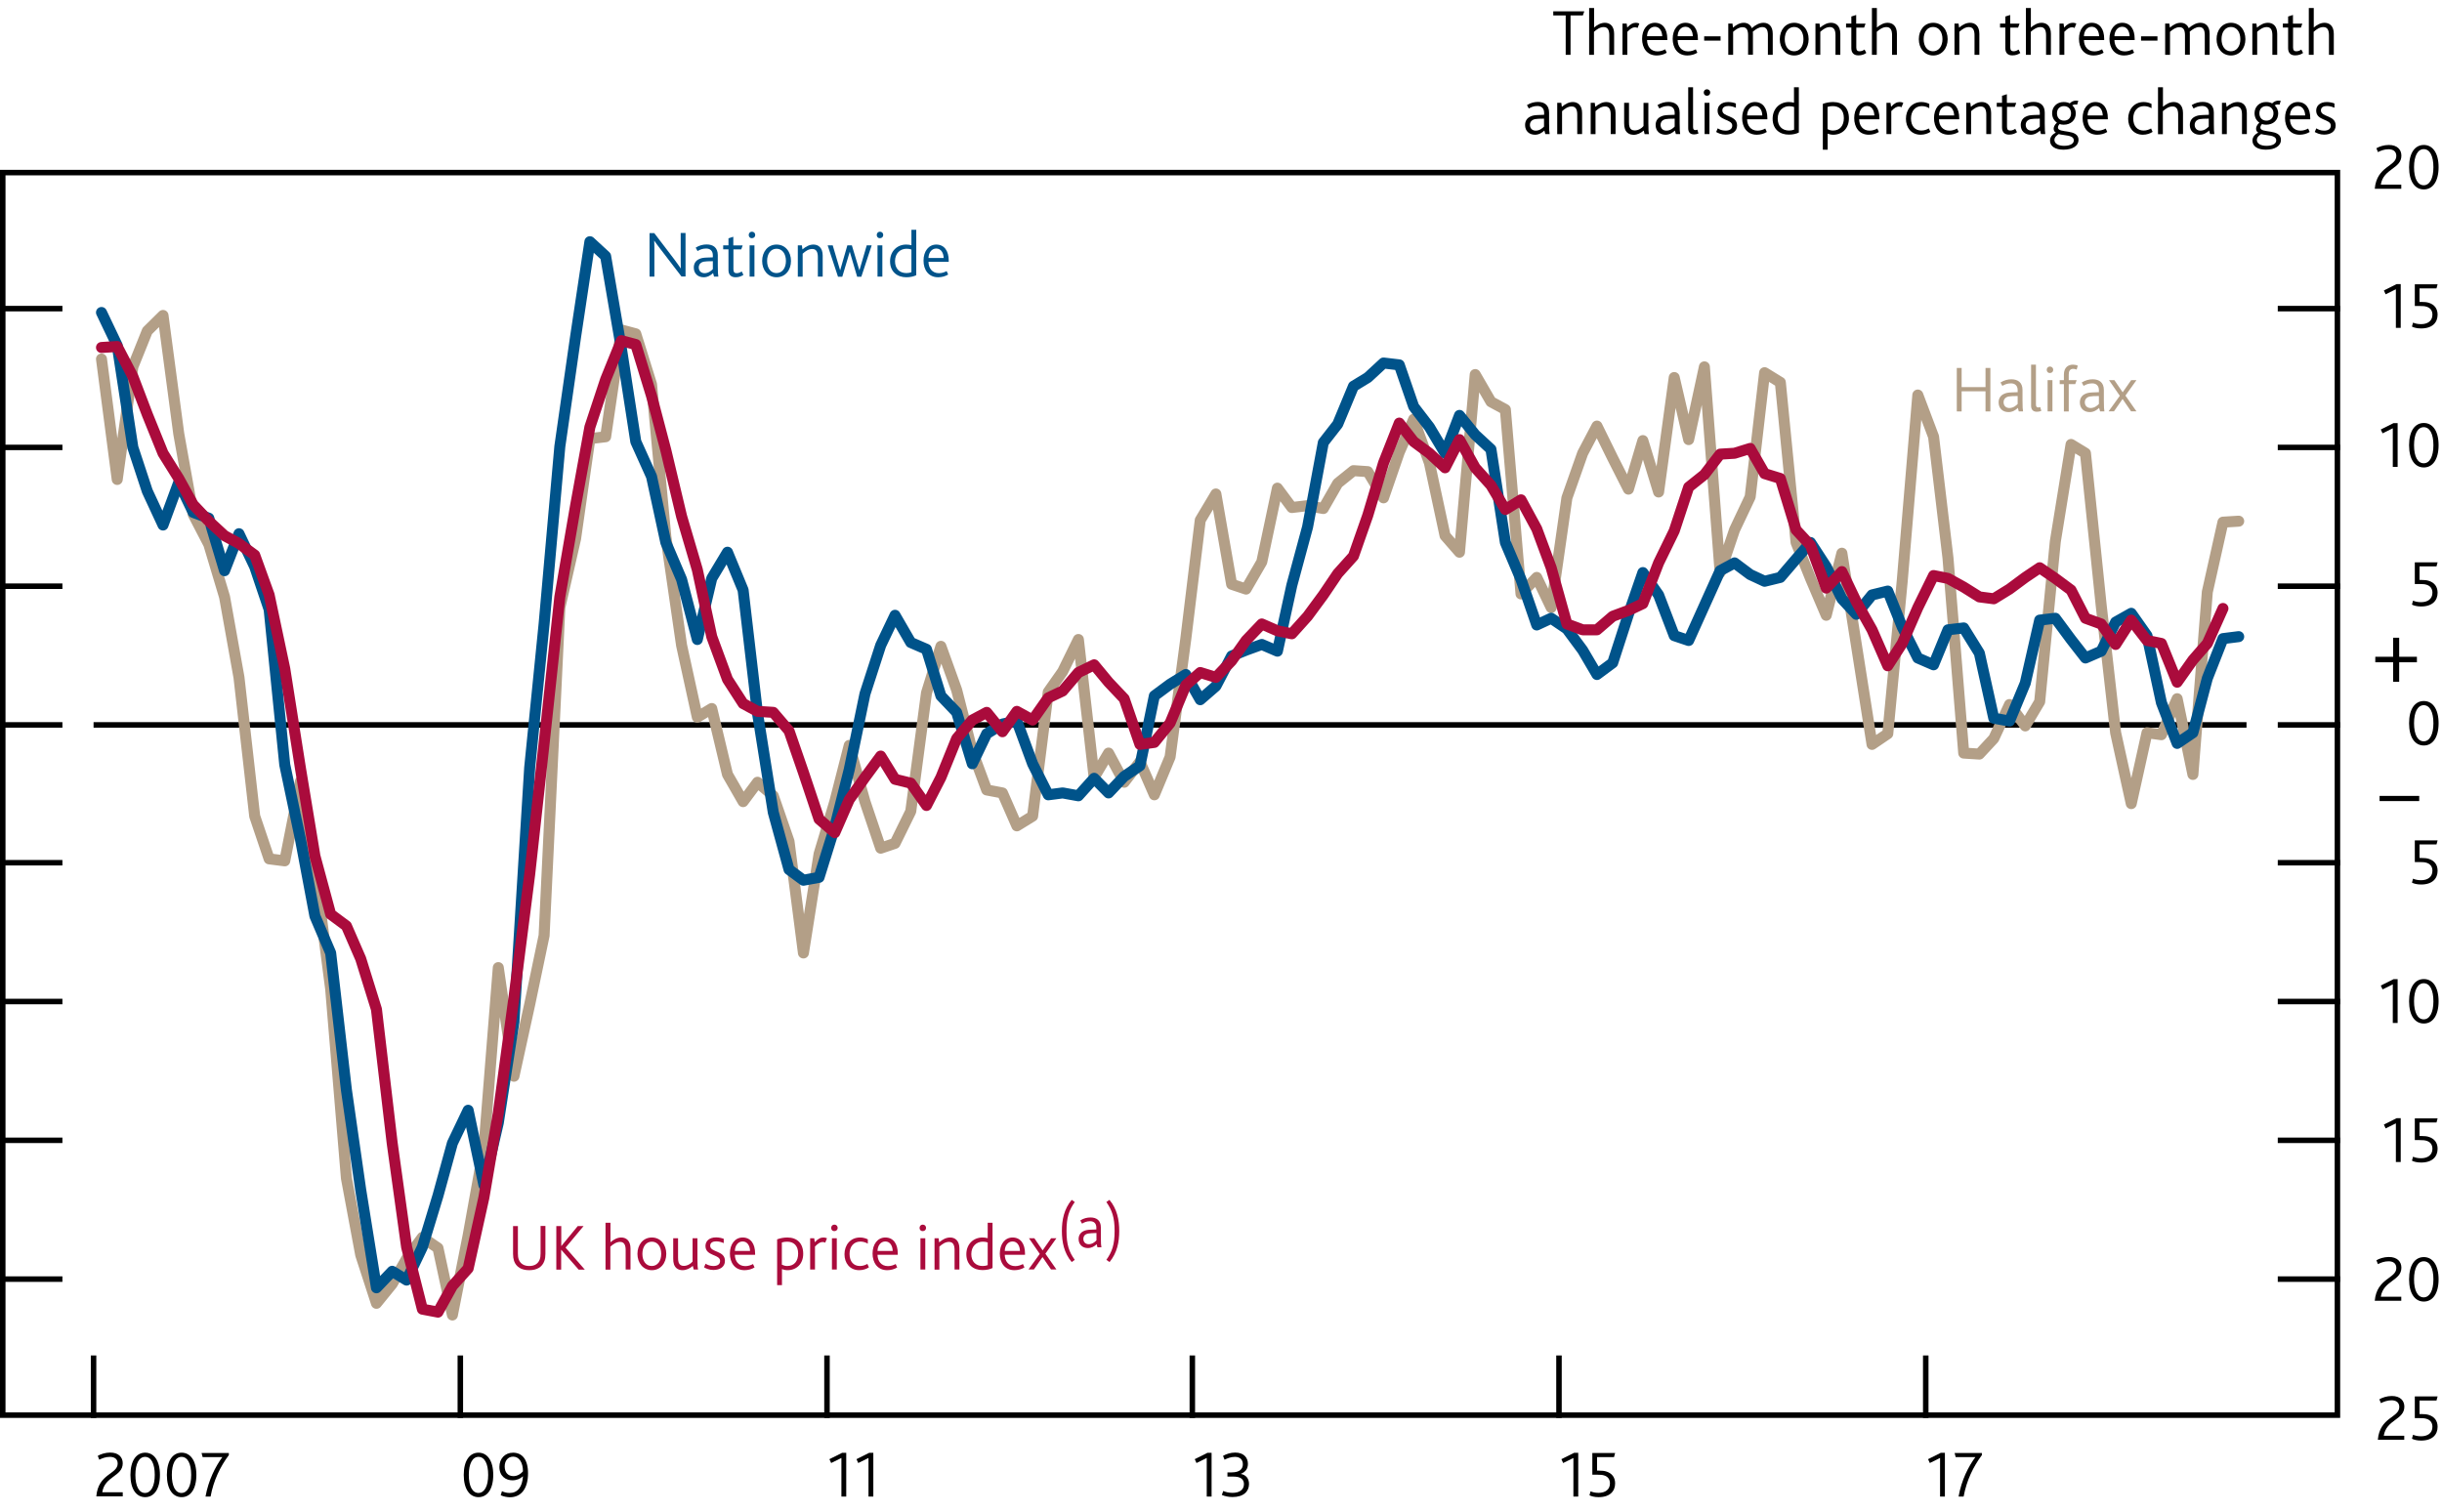 <?xml version="1.0" encoding="utf-8"?>
<!-- Generator: Adobe Illustrator 16.0.4, SVG Export Plug-In . SVG Version: 6.00 Build 0)  -->
<!DOCTYPE svg PUBLIC "-//W3C//DTD SVG 1.1//EN" "http://www.w3.org/Graphics/SVG/1.1/DTD/svg11.dtd">
<svg version="1.1" xmlns="http://www.w3.org/2000/svg" xmlns:xlink="http://www.w3.org/1999/xlink" x="0px" y="0px"
	 width="221.85px" height="137.4px" viewBox="0 0 221.85 137.4" enable-background="new 0 0 221.85 137.4" xml:space="preserve">
<g id="Fan_chart_colours" display="none">
	<polyline display="inline" fill-rule="evenodd" clip-rule="evenodd" fill="#F8BFAD" stroke="#F8BFAD" stroke-width="0.01" points="
		227.27,20.26 231.7,38.94 236.14,42.81 240.57,46.25 245.01,49 249.44,48.35 253.88,50.44 258.31,51.84 262.74,53.53 267.18,54.83 
		271.61,55.33 276.05,55.87 280.48,56.41 284.92,56.74 284.92,64.74 280.48,64.4 276.05,63.77 271.61,63.17 267.18,62.63 
		262.74,61.03 258.31,59.19 253.88,57.64 249.44,55.41 245.01,55.71 240.57,52.09 236.14,47.45 231.7,42.16 227.27,20.26 	"/>
	<polyline display="inline" fill-rule="evenodd" clip-rule="evenodd" fill="#F8BFAD" stroke="#F8BFAD" stroke-width="0.01" points="
		227.27,20.26 231.7,36.77 236.14,39.69 240.57,42.32 245.01,44.48 249.44,43.59 253.88,45.58 258.31,46.88 262.74,48.47 
		267.18,49.57 271.61,50.04 276.05,50.53 280.48,51.02 284.92,51.34 284.92,56.74 280.48,56.41 276.05,55.87 271.61,55.33 
		267.18,54.83 262.74,53.53 258.31,51.84 253.88,50.44 249.44,48.35 245.01,49 240.57,46.25 236.14,42.81 231.7,38.94 227.27,20.26 
			"/>
	<polyline display="inline" fill-rule="evenodd" clip-rule="evenodd" fill="#F8BFAD" stroke="#F8BFAD" stroke-width="0.01" points="
		227.27,20.26 231.7,35.05 236.14,37.2 240.57,39.19 245.01,40.89 249.44,39.81 253.88,41.72 258.31,42.93 262.74,44.45 
		267.18,45.4 271.61,45.83 276.05,46.29 280.48,46.73 284.92,47.05 284.92,51.34 280.48,51.02 276.05,50.53 271.61,50.04 
		267.18,49.57 262.74,48.47 258.31,46.88 253.88,45.58 249.44,43.59 245.01,44.48 240.57,42.32 236.14,39.69 231.7,36.77 
		227.27,20.26 	"/>
	<polyline display="inline" fill-rule="evenodd" clip-rule="evenodd" fill="#F18670" stroke="#F18670" stroke-width="0.01" points="
		227.27,20.26 231.7,33.57 236.14,35.07 240.57,36.51 245.01,37.8 249.44,36.56 253.88,38.4 258.31,39.55 262.74,41 267.18,41.81 
		271.61,42.22 276.05,42.66 280.48,43.05 284.92,43.37 284.92,47.05 280.48,46.73 276.05,46.29 271.61,45.83 267.18,45.4 
		262.74,44.45 258.31,42.93 253.88,41.72 249.44,39.81 245.01,40.89 240.57,39.19 236.14,37.2 231.7,35.05 227.27,20.26 	"/>
	<polyline display="inline" fill-rule="evenodd" clip-rule="evenodd" fill="#F18670" stroke="#F18670" stroke-width="0.01" points="
		227.27,20.26 231.7,32.24 236.14,33.16 240.57,34.1 245.01,35.03 249.44,33.64 253.88,35.43 258.31,36.52 262.74,37.9 
		267.18,38.59 271.61,38.98 276.05,39.39 280.48,39.75 284.92,40.06 284.92,43.37 280.48,43.05 276.05,42.66 271.61,42.22 
		267.18,41.81 262.74,41 258.31,39.55 253.88,38.4 249.44,36.56 245.01,37.8 240.57,36.51 236.14,35.07 231.7,33.57 227.27,20.26 	
		"/>
	<polyline display="inline" fill-rule="evenodd" clip-rule="evenodd" fill="#F18670" stroke="#F18670" stroke-width="0.01" points="
		227.27,20.26 231.7,31.01 236.14,31.38 240.57,31.87 245.01,32.47 249.44,30.94 253.88,32.67 258.31,33.7 262.74,35.03 
		267.18,35.61 271.61,35.98 276.05,36.36 280.48,36.69 284.92,37 284.92,40.06 280.48,39.75 276.05,39.39 271.61,38.98 
		267.18,38.59 262.74,37.9 258.31,36.52 253.88,35.43 249.44,33.64 245.01,35.03 240.57,34.1 236.14,33.16 231.7,32.24 
		227.27,20.26 	"/>
	<polyline display="inline" fill-rule="evenodd" clip-rule="evenodd" fill="#E94D3F" stroke="#E94D3F" stroke-width="0.01" points="
		227.27,20.26 231.7,29.85 236.14,29.7 240.57,29.75 245.01,30.03 249.44,28.38 253.88,30.05 258.31,31.03 262.74,32.3 
		267.18,32.77 271.61,33.13 276.05,33.49 280.48,33.79 284.92,34.09 284.92,37 280.48,36.69 276.05,36.36 271.61,35.98 
		267.18,35.61 262.74,35.03 258.31,33.7 253.88,32.67 249.44,30.94 245.01,32.47 240.57,31.87 236.14,31.38 231.7,31.01 
		227.27,20.26 	"/>
	<polyline display="inline" fill-rule="evenodd" clip-rule="evenodd" fill="#E94D3F" stroke="#E94D3F" stroke-width="0.01" points="
		227.27,20.26 231.7,28.72 236.14,28.07 240.57,27.7 245.01,27.68 249.44,25.9 253.88,27.52 258.31,28.45 262.74,29.67 
		267.18,30.03 271.61,30.37 276.05,30.71 280.48,30.98 284.92,31.28 284.92,34.09 280.48,33.79 276.05,33.49 271.61,33.13 
		267.18,32.77 262.74,32.3 258.31,31.03 253.88,30.05 249.44,28.38 245.01,30.03 240.57,29.75 236.14,29.7 231.7,29.85 
		227.27,20.26 	"/>
	<polyline display="inline" fill-rule="evenodd" clip-rule="evenodd" fill="#E94D3F" stroke="#E94D3F" stroke-width="0.01" points="
		227.27,20.26 231.7,26.49 236.14,24.86 240.57,23.66 245.01,23.04 249.44,21.02 253.88,22.54 258.31,23.36 262.74,24.48 
		267.18,24.64 271.61,24.95 276.05,25.24 280.48,25.45 284.92,25.74 284.92,31.28 280.48,30.98 276.05,30.71 271.61,30.37 
		267.18,30.03 262.74,29.67 258.31,28.45 253.88,27.52 249.44,25.9 245.01,27.68 240.57,27.7 236.14,28.07 231.7,28.72 
		227.27,20.26 	"/>
	<polyline display="inline" fill-rule="evenodd" clip-rule="evenodd" fill="#E94D3F" stroke="#E94D3F" stroke-width="0.01" points="
		227.27,20.26 231.7,25.36 236.14,23.23 240.57,21.61 245.01,20.68 249.44,18.54 253.88,20.01 258.31,20.78 262.74,21.84 
		267.18,21.91 271.61,22.19 276.05,22.46 280.48,22.64 284.92,22.93 284.92,25.74 280.48,25.45 276.05,25.24 271.61,24.95 
		267.18,24.64 262.74,24.48 258.31,23.36 253.88,22.54 249.44,21.02 245.01,23.04 240.57,23.66 236.14,24.86 231.7,26.49 
		227.27,20.26 	"/>
	<polyline display="inline" fill-rule="evenodd" clip-rule="evenodd" fill="#E94D3F" stroke="#E94D3F" stroke-width="0.01" points="
		227.27,20.26 231.7,24.2 236.14,21.55 240.57,19.49 245.01,18.25 249.44,15.97 253.88,17.39 258.31,18.11 262.74,19.12 
		267.18,19.07 271.61,19.34 276.05,19.59 280.48,19.74 284.92,20.02 284.92,22.93 280.48,22.64 276.05,22.46 271.61,22.19 
		267.18,21.91 262.74,21.84 258.31,20.78 253.88,20.01 249.44,18.54 245.01,20.68 240.57,21.61 236.14,23.23 231.7,25.36 
		227.27,20.26 	"/>
	<polyline display="inline" fill-rule="evenodd" clip-rule="evenodd" fill="#F18670" stroke="#F18670" stroke-width="0.01" points="
		227.27,20.26 231.7,22.97 236.14,19.78 240.57,17.26 245.01,15.68 249.44,13.27 253.88,14.63 258.31,15.29 262.74,16.25 
		267.18,16.09 271.61,16.34 276.05,16.56 280.48,16.68 284.92,16.96 284.92,20.02 280.48,19.74 276.05,19.59 271.61,19.34 
		267.18,19.07 262.74,19.12 258.31,18.11 253.88,17.39 249.44,15.97 245.01,18.25 240.57,19.49 236.14,21.55 231.7,24.2 
		227.27,20.26 	"/>
	<polyline display="inline" fill-rule="evenodd" clip-rule="evenodd" fill="#F18670" stroke="#F18670" stroke-width="0.01" points="
		227.27,20.26 231.7,21.64 236.14,17.86 240.57,14.85 245.01,12.91 249.44,10.36 253.88,11.65 258.31,12.26 262.74,13.15 
		267.18,12.87 271.61,13.1 276.05,13.29 280.48,13.38 284.92,13.65 284.92,16.96 280.48,16.68 276.05,16.56 271.61,16.34 
		267.18,16.09 262.74,16.25 258.31,15.29 253.88,14.63 249.44,13.27 245.01,15.68 240.57,17.26 236.14,19.78 231.7,22.97 
		227.27,20.26 	"/>
	<polyline display="inline" fill-rule="evenodd" clip-rule="evenodd" fill="#F18670" stroke="#F18670" stroke-width="0.01" points="
		227.27,20.26 231.7,20.16 236.14,15.73 240.57,12.16 245.01,9.83 249.44,7.11 253.88,8.34 258.31,8.88 262.74,9.7 267.18,9.28 
		271.61,9.49 276.05,9.66 280.48,9.7 284.92,9.97 284.92,13.65 280.48,13.38 276.05,13.29 271.61,13.1 267.18,12.87 262.74,13.15 
		258.31,12.26 253.88,11.65 249.44,10.36 245.01,12.91 240.57,14.85 236.14,17.86 231.7,21.64 227.27,20.26 	"/>
	<polyline display="inline" fill-rule="evenodd" clip-rule="evenodd" fill="#F8BFAD" stroke="#F8BFAD" stroke-width="0.01" points="
		227.27,20.26 231.7,18.44 236.14,13.24 240.57,9.03 245.01,6.23 249.44,3.33 253.88,4.48 258.31,4.93 262.74,5.68 267.18,5.1 
		271.61,5.29 276.05,5.42 280.48,5.42 284.92,5.68 284.92,9.97 280.48,9.7 276.05,9.66 271.61,9.49 267.18,9.28 262.74,9.7 
		258.31,8.88 253.88,8.34 249.44,7.11 245.01,9.83 240.57,12.16 236.14,15.73 231.7,20.16 227.27,20.26 	"/>
	<polyline display="inline" fill-rule="evenodd" clip-rule="evenodd" fill="#F8BFAD" stroke="#F8BFAD" stroke-width="0.01" points="
		227.27,20.26 231.7,16.27 236.14,10.11 240.57,5.1 245.01,1.71 249.44,-1.44 253.88,-0.38 258.31,-0.03 262.74,0.62 267.18,-0.15 
		271.61,0 276.05,0.08 280.48,0.02 284.92,0.28 284.92,5.68 280.48,5.42 276.05,5.42 271.61,5.29 267.18,5.1 262.74,5.68 
		258.31,4.93 253.88,4.48 249.44,3.33 245.01,6.23 240.57,9.03 236.14,13.24 231.7,18.44 227.27,20.26 	"/>
	<polyline display="inline" fill-rule="evenodd" clip-rule="evenodd" fill="#F8BFAD" stroke="#F8BFAD" stroke-width="0.01" points="
		227.27,20.26 231.7,13.05 236.14,5.48 240.57,-0.73 245.01,-4.99 249.44,-8.49 253.88,-7.59 258.31,-7.38 262.74,-6.88 
		267.18,-7.95 271.61,-7.85 276.05,-7.83 280.48,-7.97 284.92,-7.72 284.92,0.28 280.48,0.02 276.05,0.08 271.61,0 267.18,-0.15 
		262.74,0.62 258.31,-0.03 253.88,-0.38 249.44,-1.44 245.01,1.71 240.57,5.1 236.14,10.11 231.7,16.27 227.27,20.26 	"/>
	
		<polyline display="inline" fill-rule="evenodd" clip-rule="evenodd" fill="#FBD9CD" stroke="#FBD9CD" stroke-width="0.01" stroke-linecap="square" stroke-miterlimit="10" points="
		225.86,95.94 230.93,117.22 236.01,122.55 241.09,127.98 246.16,133.35 251.24,134.07 256.31,136.87 261.39,138.18 266.46,139.01 
		271.54,140.07 276.61,140.22 281.69,140.43 286.77,140.65 291.84,140.67 291.84,149.78 286.77,149.76 281.69,149.43 276.61,149.15 
		271.54,148.95 266.46,147.55 261.39,146.55 256.31,145.08 251.24,142.11 246.16,140.99 241.09,134.63 236.01,127.83 230.93,120.89 
		225.86,95.94 	"/>
	
		<polyline display="inline" fill-rule="evenodd" clip-rule="evenodd" fill="#F9C5B4" stroke="#F9C5B4" stroke-width="0.01" stroke-linecap="square" stroke-miterlimit="10" points="
		225.86,95.94 230.93,114.75 236.01,118.98 241.09,123.5 246.16,128.2 251.24,128.65 256.31,131.33 261.39,132.53 266.46,133.24 
		271.54,134.08 276.61,134.19 281.69,134.35 286.77,134.5 291.84,134.52 291.84,140.67 286.77,140.65 281.69,140.43 276.61,140.22 
		271.54,140.07 266.46,139.01 261.39,138.18 256.31,136.87 251.24,134.07 246.16,133.35 241.09,127.98 236.01,122.55 230.93,117.22 
		225.86,95.94 	"/>
	
		<polyline display="inline" fill-rule="evenodd" clip-rule="evenodd" fill="#F8BBA8" stroke="#F8BBA8" stroke-width="0.01" stroke-linecap="square" stroke-miterlimit="10" points="
		225.86,95.94 230.93,112.79 236.01,116.15 241.09,119.94 246.16,124.1 251.24,124.33 256.31,126.93 261.39,128.03 266.46,128.66 
		271.54,129.31 276.61,129.4 281.69,129.52 286.77,129.63 291.84,129.63 291.84,134.52 286.77,134.5 281.69,134.35 276.61,134.19 
		271.54,134.08 266.46,133.24 261.39,132.53 256.31,131.33 251.24,128.65 246.16,128.2 241.09,123.5 236.01,118.98 230.93,114.75 
		225.86,95.94 	"/>
	
		<polyline display="inline" fill-rule="evenodd" clip-rule="evenodd" fill="#F6B09B" stroke="#F6B09B" stroke-width="0.01" stroke-linecap="square" stroke-miterlimit="10" points="
		225.86,95.94 230.93,111.1 236.01,113.72 241.09,116.88 246.16,120.59 251.24,120.64 256.31,123.15 261.39,124.18 266.46,124.73 
		271.54,125.23 276.61,125.28 281.69,125.37 286.77,125.44 291.84,125.43 291.84,129.63 286.77,129.63 281.69,129.52 276.61,129.4 
		271.54,129.31 266.46,128.66 261.39,128.03 256.31,126.93 251.24,124.33 246.16,124.1 241.09,119.94 236.01,116.15 230.93,112.79 
		225.86,95.94 	"/>
	
		<polyline display="inline" fill-rule="evenodd" clip-rule="evenodd" fill="#F39A82" stroke="#F39A82" stroke-width="0.01" stroke-linecap="square" stroke-miterlimit="10" points="
		225.86,95.94 230.93,109.59 236.01,111.54 241.09,114.13 246.16,117.43 251.24,117.32 256.31,119.76 261.39,120.72 266.46,121.2 
		271.54,121.56 276.61,121.59 281.69,121.65 286.77,121.67 291.84,121.66 291.84,125.43 286.77,125.44 281.69,125.37 276.61,125.28 
		271.54,125.23 266.46,124.73 261.39,124.18 256.31,123.15 251.24,120.64 246.16,120.59 241.09,116.88 236.01,113.72 230.93,111.1 
		225.86,95.94 	"/>
	
		<polyline display="inline" fill-rule="evenodd" clip-rule="evenodd" fill="#F0836B" stroke="#F0836B" stroke-width="0.01" stroke-linecap="square" stroke-miterlimit="10" points="
		225.86,95.94 230.93,108.19 236.01,109.52 241.09,111.59 246.16,114.51 251.24,114.23 256.31,116.62 261.39,117.51 266.46,117.93 
		271.54,118.16 276.61,118.17 281.69,118.2 286.77,118.18 291.84,118.17 291.84,121.66 286.77,121.67 281.69,121.65 276.61,121.59 
		271.54,121.56 266.46,121.2 261.39,120.72 256.31,119.76 251.24,117.32 246.16,117.43 241.09,114.13 236.01,111.54 230.93,109.59 
		225.86,95.94 	"/>
	
		<polyline display="inline" fill-rule="evenodd" clip-rule="evenodd" fill="#ED6A55" stroke="#ED6A55" stroke-width="0.01" stroke-linecap="square" stroke-miterlimit="10" points="
		225.86,95.94 230.93,106.86 236.01,107.6 241.09,109.17 246.16,111.73 251.24,111.32 256.31,113.64 261.39,114.47 266.46,114.83 
		271.54,114.93 276.61,114.93 281.69,114.93 286.77,114.88 291.84,114.86 291.84,118.17 286.77,118.18 281.69,118.2 276.61,118.17 
		271.54,118.16 266.46,117.93 261.39,117.51 256.31,116.62 251.24,114.23 246.16,114.51 241.09,111.59 236.01,109.52 230.93,108.19 
		225.86,95.94 	"/>
	
		<polyline display="inline" fill-rule="evenodd" clip-rule="evenodd" fill="#EB5D4B" stroke="#EB5D4B" stroke-width="0.01" stroke-linecap="square" stroke-miterlimit="10" points="
		225.86,95.94 230.93,105.57 236.01,105.75 241.09,106.84 246.16,109.05 251.24,108.49 256.31,110.75 261.39,111.53 266.46,111.82 
		271.54,111.81 276.61,111.79 281.69,111.76 286.77,111.68 291.84,111.66 291.84,114.86 286.77,114.88 281.69,114.93 276.61,114.93 
		271.54,114.93 266.46,114.83 261.39,114.47 256.31,113.64 251.24,111.32 246.16,111.73 241.09,109.17 236.01,107.6 230.93,106.86 
		225.86,95.94 	"/>
	
		<polyline display="inline" fill-rule="evenodd" clip-rule="evenodd" fill="#E94D3F" stroke="#E94D3F" stroke-width="0.01" stroke-linecap="square" stroke-miterlimit="10" points="
		225.86,95.94 230.93,103.04 236.01,102.09 241.09,102.24 246.16,103.77 251.24,102.93 256.31,105.07 261.39,105.73 266.46,105.91 
		271.54,105.67 276.61,105.6 281.69,105.53 286.77,105.38 291.84,105.35 291.84,111.66 286.77,111.68 281.69,111.76 276.61,111.79 
		271.54,111.81 266.46,111.82 261.39,111.53 256.31,110.75 251.24,108.49 246.16,109.05 241.09,106.84 236.01,105.75 230.93,105.57 
		225.86,95.94 	"/>
	
		<polyline display="inline" fill-rule="evenodd" clip-rule="evenodd" fill="#EB5D4B" stroke="#EB5D4B" stroke-width="0.01" stroke-linecap="square" stroke-miterlimit="10" points="
		225.86,95.94 230.93,101.75 236.01,100.23 241.09,99.91 246.16,101.08 251.24,100.1 256.31,102.19 261.39,102.79 266.46,102.91 
		271.54,102.55 276.61,102.46 281.69,102.37 286.77,102.18 291.84,102.15 291.84,105.35 286.77,105.38 281.69,105.53 276.61,105.6 
		271.54,105.67 266.46,105.91 261.39,105.73 256.31,105.07 251.24,102.93 246.16,103.77 241.09,102.24 236.01,102.09 230.93,103.04 
		225.86,95.94 	"/>
	
		<polyline display="inline" fill-rule="evenodd" clip-rule="evenodd" fill="#ED6A55" stroke="#ED6A55" stroke-width="0.01" stroke-linecap="square" stroke-miterlimit="10" points="
		225.86,95.94 230.93,100.42 236.01,98.32 241.09,97.49 246.16,98.31 251.24,97.18 256.31,99.21 261.39,99.75 266.46,99.81 
		271.54,99.32 276.61,99.22 281.69,99.09 286.77,98.87 291.84,98.83 291.84,102.15 286.77,102.18 281.69,102.37 276.61,102.46 
		271.54,102.55 266.46,102.91 261.39,102.79 256.31,102.19 251.24,100.1 246.16,101.08 241.09,99.91 236.01,100.23 230.93,101.75 
		225.86,95.94 	"/>
	
		<polyline display="inline" fill-rule="evenodd" clip-rule="evenodd" fill="#F0836B" stroke="#F0836B" stroke-width="0.01" stroke-linecap="square" stroke-miterlimit="10" points="
		225.86,95.94 230.93,99.02 236.01,96.3 241.09,94.95 246.16,95.39 251.24,94.11 256.31,96.07 261.39,96.54 266.46,96.54 
		271.54,95.92 276.61,95.79 281.69,95.64 286.77,95.39 291.84,95.34 291.84,98.83 286.77,98.87 281.69,99.09 276.61,99.22 
		271.54,99.32 266.46,99.81 261.39,99.75 256.31,99.21 251.24,97.18 246.16,98.31 241.09,97.49 236.01,98.32 230.93,100.42 
		225.86,95.94 	"/>
	
		<polyline display="inline" fill-rule="evenodd" clip-rule="evenodd" fill="#F39A82" stroke="#F39A82" stroke-width="0.01" stroke-linecap="square" stroke-miterlimit="10" points="
		225.86,95.94 230.93,97.51 236.01,94.11 241.09,92.2 246.16,92.23 251.24,90.79 256.31,92.68 261.39,93.08 266.46,93.01 
		271.54,92.26 276.61,92.1 281.69,91.92 286.77,91.62 291.84,91.58 291.84,95.34 286.77,95.39 281.69,95.64 276.61,95.79 
		271.54,95.92 266.46,96.54 261.39,96.54 256.31,96.07 251.24,94.11 246.16,95.39 241.09,94.95 236.01,96.3 230.93,99.02 
		225.86,95.94 	"/>
	
		<polyline display="inline" fill-rule="evenodd" clip-rule="evenodd" fill="#F6B09B" stroke="#F6B09B" stroke-width="0.01" stroke-linecap="square" stroke-miterlimit="10" points="
		225.86,95.94 230.93,95.82 236.01,91.68 241.09,89.14 246.16,88.72 251.24,87.08 256.31,88.9 261.39,89.23 266.46,89.08 
		271.54,88.17 276.61,87.99 281.69,87.78 286.77,87.44 291.84,87.38 291.84,91.58 286.77,91.62 281.69,91.92 276.61,92.1 
		271.54,92.26 266.46,93.01 261.39,93.08 256.31,92.68 251.24,90.79 246.16,92.23 241.09,92.2 236.01,94.11 230.93,97.51 
		225.86,95.94 	"/>
	
		<polyline display="inline" fill-rule="evenodd" clip-rule="evenodd" fill="#F8BBA8" stroke="#F8BBA8" stroke-width="0.01" stroke-linecap="square" stroke-miterlimit="10" points="
		225.86,95.94 230.93,93.86 236.01,88.85 241.09,85.58 246.16,84.62 251.24,82.77 256.31,84.5 261.39,84.74 266.46,84.5 
		271.54,83.41 276.61,83.2 281.69,82.95 286.77,82.55 291.84,82.5 291.84,87.38 286.77,87.44 281.69,87.78 276.61,87.99 
		271.54,88.17 266.46,89.08 261.39,89.23 256.31,88.9 251.24,87.08 246.16,88.72 241.09,89.14 236.01,91.68 230.93,95.82 
		225.86,95.94 	"/>
	
		<polyline display="inline" fill-rule="evenodd" clip-rule="evenodd" fill="#F9C5B4" stroke="#F9C5B4" stroke-width="0.01" stroke-linecap="square" stroke-miterlimit="10" points="
		225.86,95.94 230.93,91.39 236.01,85.29 241.09,81.09 246.16,79.47 251.24,77.35 256.31,78.96 261.39,79.08 266.46,78.73 
		271.54,77.42 276.61,77.17 281.69,76.87 286.77,76.41 291.84,76.34 291.84,82.5 286.77,82.55 281.69,82.95 276.61,83.2 
		271.54,83.41 266.46,84.5 261.39,84.74 256.31,84.5 251.24,82.77 246.16,84.62 241.09,85.58 236.01,88.85 230.93,93.86 
		225.86,95.94 	"/>
	
		<polyline display="inline" fill-rule="evenodd" clip-rule="evenodd" fill="#FBD9CD" stroke="#FBD9CD" stroke-width="0.01" stroke-linecap="square" stroke-miterlimit="10" points="
		225.86,95.94 230.93,87.73 236.01,80.01 241.09,74.45 246.16,71.83 251.24,69.31 256.31,70.75 261.39,70.71 266.46,70.19 
		271.54,68.54 276.61,68.24 281.69,67.86 286.77,67.3 291.84,67.23 291.84,76.34 286.77,76.41 281.69,76.87 276.61,77.17 
		271.54,77.42 266.46,78.73 261.39,79.08 256.31,78.96 251.24,77.35 246.16,79.47 241.09,81.09 236.01,85.29 230.93,91.39 
		225.86,95.94 	"/>
	<path display="inline" fill="none" stroke="#E40520" stroke-linecap="round" stroke-linejoin="round" stroke-miterlimit="10" d="
		M225.85,95.92"/>
	<polyline display="inline" fill-rule="evenodd" clip-rule="evenodd" fill="#ACCEBD" stroke="#ACCEBD" stroke-width="0.01" points="
		299.26,35.95 304.86,27.4 310.46,22.54 316.07,21.7 321.67,22.92 327.27,25.42 332.87,28.32 338.48,29.9 344.08,31.03 
		349.68,31.73 355.29,32.5 360.89,32.9 366.49,32.69 372.09,31.96 372.09,37.94 366.49,38.56 360.89,38.67 355.29,38.15 
		349.68,37.27 344.08,36.41 338.48,35.13 332.87,33.4 327.27,30.34 321.67,27.67 316.07,26.28 310.46,26.96 304.86,31.65 
		299.26,40.04 	"/>
	<polyline display="inline" fill-rule="evenodd" clip-rule="evenodd" fill="#ACCEBD" stroke="#ACCEBD" stroke-width="0.01" points="
		299.26,33.19 304.86,24.53 310.46,19.57 316.07,18.61 321.67,19.71 327.27,22.1 332.87,24.91 338.48,26.38 344.08,27.4 
		349.68,27.99 355.29,28.69 360.89,29.02 366.49,28.73 372.09,27.92 372.09,31.96 366.49,32.69 360.89,32.9 355.29,32.5 
		349.68,31.73 344.08,31.03 338.48,29.9 332.87,28.32 327.27,25.42 321.67,22.92 316.07,21.7 310.46,22.54 304.86,27.4 
		299.26,35.95 	"/>
	<polyline display="inline" fill-rule="evenodd" clip-rule="evenodd" fill="#ACCEBD" stroke="#ACCEBD" stroke-width="0.01" points="
		299.26,31 304.86,22.25 310.46,17.2 316.07,16.15 321.67,17.17 327.27,19.46 332.87,22.19 338.48,23.57 344.08,24.52 349.68,25.03 
		355.29,25.67 360.89,25.92 366.49,25.58 372.09,24.71 372.09,27.92 366.49,28.73 360.89,29.02 355.29,28.69 349.68,27.99 
		344.08,27.4 338.48,26.38 332.87,24.91 327.27,22.1 321.67,19.71 316.07,18.61 310.46,19.57 304.86,24.53 299.26,33.19 	"/>
	<polyline display="inline" fill-rule="evenodd" clip-rule="evenodd" fill="#77B39C" stroke="#77B39C" stroke-width="0.01" points="
		299.26,29.12 304.86,20.29 310.46,15.17 316.07,14.04 321.67,14.98 327.27,17.2 332.87,19.85 338.48,21.17 344.08,22.04 
		349.68,22.48 355.29,23.07 360.89,23.28 366.49,22.88 372.09,21.96 372.09,24.71 366.49,25.58 360.89,25.92 355.29,25.67 
		349.68,25.03 344.08,24.52 338.48,23.57 332.87,22.19 327.27,19.46 321.67,17.17 316.07,16.15 310.46,17.2 304.86,22.25 299.26,31 
			"/>
	<polyline display="inline" fill-rule="evenodd" clip-rule="evenodd" fill="#77B39C" stroke="#77B39C" stroke-width="0.01" points="
		299.26,27.43 304.86,18.54 310.46,13.34 316.07,12.15 321.67,13.02 327.27,15.17 332.87,17.76 338.48,19.01 344.08,19.82 
		349.68,20.19 355.29,20.74 360.89,20.9 366.49,20.45 372.09,19.48 372.09,21.96 366.49,22.88 360.89,23.28 355.29,23.07 
		349.68,22.48 344.08,22.04 338.48,21.17 332.87,19.85 327.27,17.2 321.67,14.98 316.07,14.04 310.46,15.17 304.86,20.29 
		299.26,29.12 	"/>
	<polyline display="inline" fill-rule="evenodd" clip-rule="evenodd" fill="#77B39C" stroke="#77B39C" stroke-width="0.01" points="
		299.26,25.86 304.86,16.91 310.46,11.65 316.07,10.39 321.67,11.2 327.27,13.29 332.87,15.82 338.48,17.02 344.08,17.76 
		349.68,18.07 355.29,18.57 360.89,18.69 366.49,18.2 372.09,17.2 372.09,19.48 366.49,20.45 360.89,20.9 355.29,20.74 
		349.68,20.19 344.08,19.82 338.48,19.01 332.87,17.76 327.27,15.17 321.67,13.02 316.07,12.15 310.46,13.34 304.86,18.54 
		299.26,27.43 	"/>
	<polyline display="inline" fill-rule="evenodd" clip-rule="evenodd" fill="#008D68" stroke="#008D68" stroke-width="0.01" points="
		299.26,24.37 304.86,15.37 310.46,10.05 316.07,8.73 321.67,9.48 327.27,11.5 332.87,13.98 338.48,15.12 344.08,15.81 
		349.68,16.06 355.29,16.52 360.89,16.6 366.49,16.07 372.09,15.02 372.09,17.2 366.49,18.2 360.89,18.69 355.29,18.57 
		349.68,18.07 344.08,17.76 338.48,17.02 332.87,15.82 327.27,13.29 321.67,11.2 316.07,10.39 310.46,11.65 304.86,16.91 
		299.26,25.86 	"/>
	<polyline display="inline" fill-rule="evenodd" clip-rule="evenodd" fill="#008D68" stroke="#008D68" stroke-width="0.01" points="
		299.26,22.94 304.86,13.87 310.46,8.49 316.07,7.12 321.67,7.81 327.27,9.77 332.87,12.19 338.48,13.28 344.08,13.92 349.68,14.11 
		355.29,14.53 360.89,14.57 366.49,14 372.09,12.92 372.09,15.02 366.49,16.07 360.89,16.6 355.29,16.52 349.68,16.06 344.08,15.81 
		338.48,15.12 332.87,13.98 327.27,11.5 321.67,9.48 316.07,8.73 310.46,10.05 304.86,15.37 299.26,24.37 	"/>
	<polyline display="inline" fill-rule="evenodd" clip-rule="evenodd" fill="#008D68" stroke="#008D68" stroke-width="0.01" points="
		299.26,20.11 304.86,10.96 310.46,5.51 316.07,4.06 321.67,4.66 327.27,6.55 332.87,8.91 338.48,9.93 344.08,10.51 349.68,10.64 
		355.29,10.98 360.89,10.95 366.49,10.3 372.09,9.13 372.09,12.92 366.49,14 360.89,14.57 355.29,14.53 349.68,14.11 344.08,13.92 
		338.48,13.28 332.87,12.19 327.27,9.77 321.67,7.81 316.07,7.12 310.46,8.49 304.86,13.87 299.26,22.94 	"/>
	<polyline display="inline" fill-rule="evenodd" clip-rule="evenodd" fill="#008D68" stroke="#008D68" stroke-width="0.01" points="
		299.26,18.67 304.86,9.51 310.46,4.04 316.07,2.55 321.67,3.14 327.27,5 332.87,7.36 338.48,8.38 344.08,8.94 349.68,9.06 
		355.29,9.36 360.89,9.29 366.49,8.61 372.09,7.4 372.09,9.13 366.49,10.3 360.89,10.95 355.29,10.98 349.68,10.64 344.08,10.51 
		338.48,9.93 332.87,8.91 327.27,6.55 321.67,4.66 316.07,4.06 310.46,5.51 304.86,10.96 299.26,20.11 	"/>
	<polyline display="inline" fill-rule="evenodd" clip-rule="evenodd" fill="#008D68" stroke="#008D68" stroke-width="0.01" points="
		299.26,17.19 304.86,8 310.46,2.51 316.07,1 321.67,1.57 327.27,3.4 332.87,5.75 338.48,6.76 344.08,7.32 349.68,7.43 355.29,7.69 
		360.89,7.58 366.49,6.85 372.09,5.6 372.09,7.4 366.49,8.61 360.89,9.29 355.29,9.36 349.68,9.06 344.08,8.94 338.48,8.38 
		332.87,7.36 327.27,5 321.67,3.14 316.07,2.55 310.46,4.04 304.86,9.51 299.26,18.67 	"/>
	<polyline display="inline" fill-rule="evenodd" clip-rule="evenodd" fill="#77B39C" stroke="#77B39C" stroke-width="0.01" points="
		299.26,15.62 304.86,6.42 310.46,0.9 316.07,-0.63 321.67,-0.09 327.27,1.72 332.87,4.06 338.48,5.06 344.08,5.61 349.68,5.71 
		355.29,5.93 360.89,5.77 366.49,5 372.09,3.71 372.09,5.6 366.49,6.85 360.89,7.58 355.29,7.69 349.68,7.43 344.08,7.32 
		338.48,6.76 332.87,5.75 327.27,3.4 321.67,1.57 316.07,1 310.46,2.51 304.86,8 299.26,17.19 	"/>
	<polyline display="inline" fill-rule="evenodd" clip-rule="evenodd" fill="#77B39C" stroke="#77B39C" stroke-width="0.01" points="
		299.26,13.93 304.86,4.7 310.46,-0.84 316.07,-2.39 321.67,-1.88 327.27,-0.1 332.87,2.23 338.48,3.23 344.08,3.76 349.68,3.85 
		355.29,4.03 360.89,3.82 366.49,3 372.09,1.66 372.09,3.71 366.49,5 360.89,5.77 355.29,5.93 349.68,5.71 344.08,5.61 338.48,5.06 
		332.87,4.06 327.27,1.72 321.67,-0.09 316.07,-0.63 310.46,0.9 304.86,6.42 299.26,15.62 	"/>
	<polyline display="inline" fill-rule="evenodd" clip-rule="evenodd" fill="#77B39C" stroke="#77B39C" stroke-width="0.01" points="
		299.26,12.06 304.86,2.79 310.46,-2.78 316.07,-4.36 321.67,-3.87 327.27,-2.12 332.87,0.2 338.48,1.18 344.08,1.71 349.68,1.79 
		355.29,1.91 360.89,1.65 366.49,0.78 372.09,-0.61 372.09,1.66 366.49,3 360.89,3.82 355.29,4.03 349.68,3.85 344.08,3.76 
		338.48,3.23 332.87,2.23 327.27,-0.1 321.67,-1.88 316.07,-2.39 310.46,-0.84 304.86,4.7 299.26,13.93 	"/>
	<polyline display="inline" fill-rule="evenodd" clip-rule="evenodd" fill="#ACCEBD" stroke="#ACCEBD" stroke-width="0.01" points="
		299.26,9.86 304.86,0.57 310.46,-5.03 316.07,-6.65 321.67,-6.2 327.27,-4.48 332.87,-2.17 338.48,-1.2 344.08,-0.69 349.68,-0.62 
		355.29,-0.56 360.89,-0.88 366.49,-1.81 372.09,-3.26 372.09,-0.61 366.49,0.78 360.89,1.65 355.29,1.91 349.68,1.79 344.08,1.71 
		338.48,1.18 332.87,0.2 327.27,-2.12 321.67,-3.87 316.07,-4.36 310.46,-2.78 304.86,2.79 299.26,12.06 	"/>
	<polyline display="inline" fill-rule="evenodd" clip-rule="evenodd" fill="#ACCEBD" stroke="#ACCEBD" stroke-width="0.01" points="
		299.26,7.1 304.86,-2.23 310.46,-7.87 316.07,-9.53 321.67,-9.12 327.27,-7.45 332.87,-5.15 338.48,-4.2 344.08,-3.7 349.68,-3.65 
		355.29,-3.67 360.89,-4.06 366.49,-5.07 372.09,-6.59 372.09,-3.26 366.49,-1.81 360.89,-0.88 355.29,-0.56 349.68,-0.62 
		344.08,-0.69 338.48,-1.2 332.87,-2.17 327.27,-4.48 321.67,-6.2 316.07,-6.65 310.46,-5.03 304.86,0.57 299.26,9.86 	"/>
	<polyline display="inline" fill-rule="evenodd" clip-rule="evenodd" fill="#ACCEBD" stroke="#ACCEBD" stroke-width="0.01" points="
		299.26,3.01 304.86,-6.38 310.46,-12.08 316.07,-13.8 321.67,-13.46 327.27,-11.84 332.87,-9.57 338.48,-8.64 344.08,-8.17 
		349.68,-8.15 355.29,-8.27 360.89,-8.78 366.49,-9.9 372.09,-11.54 372.09,-6.59 366.49,-5.07 360.89,-4.06 355.29,-3.67 
		349.68,-3.65 344.08,-3.7 338.48,-4.2 332.87,-5.15 327.27,-7.45 321.67,-9.12 316.07,-9.53 310.46,-7.87 304.86,-2.23 299.26,7.1 
			"/>
	<polyline display="inline" fill-rule="evenodd" clip-rule="evenodd" fill="#CEE1D8" stroke="#CEE1D8" stroke-width="0.01" points="
		313.37,136.13 319.86,134.97 326.36,131.94 332.85,129.42 339.35,126.82 345.85,126.02 352.34,122.59 358.84,120.46 365.34,116.78 
		371.83,114.86 371.83,122.86 365.34,124.15 358.84,127.46 352.34,129.57 345.85,132.88 339.35,133.3 332.85,136.16 326.36,137.85 
		319.86,141.42 313.37,141.53 	"/>
	<polyline display="inline" fill-rule="evenodd" clip-rule="evenodd" fill="#B5D3C4" stroke="#B5D3C4" stroke-width="0.01" points="
		313.37,132.36 319.86,130.81 326.36,127.85 332.85,125.37 339.35,122.6 345.85,121.14 352.34,117.74 358.84,115.23 365.34,111.46 
		371.83,109.4 371.83,114.86 365.34,116.78 358.84,120.46 352.34,122.59 345.85,126.02 339.35,126.82 332.85,129.42 326.36,131.94 
		319.86,134.97 313.37,136.13 	"/>
	<polyline display="inline" fill-rule="evenodd" clip-rule="evenodd" fill="#A7CBBA" stroke="#A7CBBA" stroke-width="0.01" points="
		313.37,129.3 319.86,127.54 326.36,124.68 332.85,122.02 339.35,119.03 345.85,117.09 352.34,114.04 358.84,111.24 365.34,107.51 
		371.83,104.91 371.83,109.4 365.34,111.46 358.84,115.23 352.34,117.74 345.85,121.14 339.35,122.6 332.85,125.37 326.36,127.85 
		319.86,130.81 313.37,132.36 	"/>
	<polyline display="inline" fill-rule="evenodd" clip-rule="evenodd" fill="#9AC4B0" stroke="#9AC4B0" stroke-width="0.01" points="
		313.37,126.57 319.86,124.58 326.36,121.81 332.85,119.18 339.35,116.08 345.85,113.9 352.34,110.88 358.84,107.96 365.34,103.93 
		371.83,101.12 371.83,104.91 365.34,107.51 358.84,111.24 352.34,114.04 345.85,117.09 339.35,119.03 332.85,122.02 326.36,124.68 
		319.86,127.54 313.37,129.3 	"/>
	<polyline display="inline" fill-rule="evenodd" clip-rule="evenodd" fill="#7EB69D" stroke="#7EB69D" stroke-width="0.01" points="
		313.37,124.31 319.86,121.97 326.36,119.27 332.85,116.58 339.35,113.43 345.85,110.92 352.34,107.94 358.84,104.91 365.34,100.75 
		371.83,97.7 371.83,101.12 365.34,103.93 358.84,107.96 352.34,110.88 345.85,113.9 339.35,116.08 332.85,119.18 326.36,121.81 
		319.86,124.58 313.37,126.57 	"/>
	<polyline display="inline" fill-rule="evenodd" clip-rule="evenodd" fill="#5FA88C" stroke="#5FA88C" stroke-width="0.01" points="
		313.37,122.12 319.86,119.66 326.36,116.81 332.85,114.07 339.35,110.85 345.85,108.05 352.34,105.23 358.84,102.08 365.34,97.87 
		371.83,94.58 371.83,97.7 365.34,100.75 358.84,104.91 352.34,107.94 345.85,110.92 339.35,113.43 332.85,116.58 326.36,119.27 
		319.86,121.97 313.37,124.31 	"/>
	<polyline display="inline" fill-rule="evenodd" clip-rule="evenodd" fill="#399B7B" stroke="#399B7B" stroke-width="0.01" points="
		313.37,120.17 319.86,117.33 326.36,114.62 332.85,111.81 339.35,108.37 345.85,105.48 352.34,102.49 358.84,99.5 365.34,95.18 
		371.83,91.5 371.83,94.58 365.34,97.87 358.84,102.08 352.34,105.23 345.85,108.05 339.35,110.85 332.85,114.07 326.36,116.81 
		319.86,119.66 313.37,122.12 	"/>
	<polyline display="inline" fill-rule="evenodd" clip-rule="evenodd" fill="#209472" stroke="#209472" stroke-width="0.01" points="
		313.37,118.29 319.86,115.17 326.36,112.47 332.85,109.67 339.35,106.04 345.85,103.01 352.34,99.92 358.84,96.84 365.34,92.47 
		371.83,88.57 371.83,91.5 365.34,95.18 358.84,99.5 352.34,102.49 345.85,105.48 339.35,108.37 332.85,111.81 326.36,114.62 
		319.86,117.33 313.37,120.17 	"/>
	<polyline display="inline" fill-rule="evenodd" clip-rule="evenodd" fill="#008D68" stroke="#008D68" stroke-width="0.01" points="
		313.37,114.45 319.86,111.06 326.36,108.06 332.85,105.15 339.35,101.49 345.85,97.91 352.34,94.8 358.84,91.66 365.34,86.99 
		371.83,82.82 371.83,88.57 365.34,92.47 358.84,96.84 352.34,99.92 345.85,103.01 339.35,106.04 332.85,109.67 326.36,112.47 
		319.86,115.17 313.37,118.29 	"/>
	<polyline display="inline" fill-rule="evenodd" clip-rule="evenodd" fill="#209472" stroke="#209472" stroke-width="0.01" points="
		313.37,112.46 319.86,108.85 326.36,105.87 332.85,102.81 339.35,99.04 345.85,95.36 352.34,92.16 358.84,88.92 365.34,84.24 
		371.83,79.91 371.83,82.82 365.34,86.99 358.84,91.66 352.34,94.8 345.85,97.91 339.35,101.49 332.85,105.15 326.36,108.06 
		319.86,111.06 313.37,114.45 	"/>
	<polyline display="inline" fill-rule="evenodd" clip-rule="evenodd" fill="#399B7B" stroke="#399B7B" stroke-width="0.01" points="
		313.37,110.44 319.86,106.55 326.36,103.46 332.85,100.39 339.35,96.74 345.85,92.71 352.34,89.38 358.84,86.03 365.34,81.47 
		371.83,76.77 371.83,79.91 365.34,84.24 358.84,88.92 352.34,92.16 345.85,95.36 339.35,99.04 332.85,102.81 326.36,105.87 
		319.86,108.85 313.37,112.46 	"/>
	<polyline display="inline" fill-rule="evenodd" clip-rule="evenodd" fill="#5FA88C" stroke="#5FA88C" stroke-width="0.01" points="
		313.37,108.16 319.86,104.18 326.36,100.97 332.85,97.78 339.35,94.13 345.85,89.95 352.34,86.62 358.84,83.09 365.34,78.33 
		371.83,73.47 371.83,76.77 365.34,81.47 358.84,86.03 352.34,89.38 345.85,92.71 339.35,96.74 332.85,100.39 326.36,103.46 
		319.86,106.55 313.37,110.44 	"/>
	<polyline display="inline" fill-rule="evenodd" clip-rule="evenodd" fill="#7EB69D" stroke="#7EB69D" stroke-width="0.01" points="
		313.37,105.85 319.86,101.74 326.36,98.31 332.85,95 339.35,91.22 345.85,86.97 352.34,83.41 358.84,79.73 365.34,75 371.83,69.88 
		371.83,73.47 365.34,78.33 358.84,83.09 352.34,86.62 345.85,89.95 339.35,94.13 332.85,97.78 326.36,100.97 319.86,104.18 
		313.37,108.16 	"/>
	<polyline display="inline" fill-rule="evenodd" clip-rule="evenodd" fill="#9AC4B0" stroke="#9AC4B0" stroke-width="0.01" points="
		313.37,103.3 319.86,98.91 326.36,95.44 332.85,91.95 339.35,88.06 345.85,83.69 352.34,79.96 358.84,76.12 365.34,71.36 
		371.83,65.93 371.83,69.88 365.34,75 358.84,79.73 352.34,83.41 345.85,86.97 339.35,91.22 332.85,95 326.36,98.31 319.86,101.74 
		313.37,105.85 	"/>
	<polyline display="inline" fill-rule="evenodd" clip-rule="evenodd" fill="#A7CBBA" stroke="#A7CBBA" stroke-width="0.01" points="
		313.37,100.23 319.86,95.73 326.36,92.13 332.85,88.43 339.35,84.42 345.85,79.97 352.34,76.06 358.84,71.8 365.34,67.24 
		371.83,61.35 371.83,65.93 365.34,71.36 358.84,76.12 352.34,79.96 345.85,83.69 339.35,88.06 332.85,91.95 326.36,95.44 
		319.86,98.91 313.37,103.3 	"/>
	<polyline display="inline" fill-rule="evenodd" clip-rule="evenodd" fill="#B5D3C4" stroke="#B5D3C4" stroke-width="0.01" points="
		313.37,96.47 319.86,91.66 326.36,87.86 332.85,83.77 339.35,79.82 345.85,74.8 352.34,70.94 358.84,66.4 365.34,61.96 
		371.83,55.75 371.83,61.35 365.34,67.24 358.84,71.8 352.34,76.06 345.85,79.97 339.35,84.42 332.85,88.43 326.36,92.13 
		319.86,95.73 313.37,100.23 	"/>
	<polyline display="inline" fill-rule="evenodd" clip-rule="evenodd" fill="#CEE1D8" stroke="#CEE1D8" stroke-width="0.01" points="
		313.37,90.54 319.86,85.45 326.36,81.44 332.85,77.21 339.35,73.15 345.85,67.51 352.34,63.14 358.84,58.51 365.34,54.13 
		371.83,47.44 371.83,55.75 365.34,61.96 358.84,66.4 352.34,70.94 345.85,74.8 339.35,79.82 332.85,83.77 326.36,87.86 
		319.86,91.66 313.37,96.47 	"/>
	<g display="inline">
	</g>
</g>
<g id="Plus_x2F_minus" display="none">
	<g display="inline">
		<path d="M223.59,45.07h-1.62v-0.5h1.62v-1.73h0.55v1.73h1.61v0.5h-1.61v1.77h-0.55V45.07z"/>
	</g>
	<g display="inline">
		<path d="M222.36,68.2h3.6v0.47h-3.6V68.2z"/>
	</g>
</g>
<g id="FSR_colours" display="none">
	<rect y="-44.1" display="inline" fill="#00538A" width="7.09" height="7.09"/>
	<rect y="-34.53" display="inline" fill="#B50E7D" width="7.09" height="7.09"/>
	<rect y="-24.97" display="inline" fill="#F9B000" width="7.09" height="7.09"/>
	<rect y="-15.41" display="inline" fill="#7AB929" width="7.09" height="7.09"/>
	<line display="inline" fill="none" stroke="#000000" x1="42.52" y1="-10.91" x2="49.61" y2="-10.91"/>
	<rect x="42.52" y="-44.1" display="inline" fill="#67B9E8" width="7.09" height="7.09"/>
	<rect y="-5.85" display="inline" fill="#8894CA" width="7.09" height="7.09"/>
	<rect x="42.52" y="-24.97" display="inline" fill="#F18500" width="7.09" height="7.09"/>
	<rect x="42.52" y="-34.53" display="inline" fill="#D32E3F" width="7.09" height="7.09"/>
</g>
<g id="IR_colours" display="none">
	<rect y="-24.97" display="inline" fill="#AA0B3C" width="7.09" height="7.09"/>
	<rect y="-15.23" display="inline" fill="#00538A" width="7.09" height="7.09"/>
	<rect y="-6.02" display="inline" fill="#B39F87" width="7.09" height="7.09"/>
	<rect x="42.52" y="-24.97" display="inline" fill="#D182AB" width="7.09" height="7.09"/>
	<rect x="42.52" y="-15.23" display="inline" fill="#6199CB" width="7.09" height="7.09"/>
	<rect x="42.52" y="-6.02" display="inline" fill="#D9CEC1" width="7.09" height="7.09"/>
</g>
<g id="Ziggurat_Box" display="none">
	<path display="inline" fill="none" stroke="#000000" stroke-width="0.5" d="M178.12,128.57"/>
	<path display="inline" fill="none" stroke="#000000" stroke-width="0.5" d="M186.78,128.57"/>
	<path display="inline" fill="none" stroke="#000000" stroke-width="0.5" d="M22.71,128.58c-0.02,0,166.73,0,166.76,0l0.01,0.15
		c0,0,2.13,3.34,2.13,3.34l1.8-6.68l2.62,6.68l2.18-6.68c0,0,0.88,2.38,1.15,3.13l0.08,0.04c0,0,12.54,0,12.54,0V15.19H0v113.38
		c0,0,12.68,0,12.68,0l0.07,0.16c0,0,2.13,3.34,2.13,3.34l1.8-6.68l2.62,6.68l2.18-6.68c0,0,0.89,2.42,1.16,3.15L22.71,128.58z"/>
</g>
<g id="Squiggle" display="none">
	<g display="inline">
		
			<line fill="none" stroke="#000000" stroke-width="0.5" stroke-linecap="square" stroke-miterlimit="10" x1="0.38" y1="122.92" x2="5.85" y2="122.92"/>
		<polyline fill="none" stroke="#000000" stroke-width="0.5" points="5.85,122.86 5.85,124.09 4.86,124.85 6.84,125.49 4.86,126.41 
			6.84,127.19 5.68,127.65 5.66,128.73 		"/>
		
			<line fill="none" stroke="#000000" stroke-width="0.5" stroke-linecap="square" stroke-miterlimit="10" x1="0" y1="128.82" x2="212.25" y2="128.82"/>
	</g>
	<g display="inline">
		<polyline fill="none" stroke="#000000" stroke-width="0.5" points="206.3,122.79 206.3,124.02 205.31,124.78 207.29,125.42 
			205.31,126.34 207.29,127.12 206.14,127.58 206.12,128.66 		"/>
	</g>
	
		<line display="inline" fill="none" stroke="#000000" stroke-width="0.5" stroke-miterlimit="10" x1="0" y1="14.98" x2="212.6" y2="14.98"/>
	
		<line display="inline" fill="none" stroke="#000000" stroke-width="0.5" stroke-linecap="square" stroke-miterlimit="10" x1="0.25" y1="15.23" x2="0.25" y2="122.76"/>
	
		<line display="inline" fill="none" stroke="#000000" stroke-width="0.5" stroke-linecap="square" stroke-miterlimit="10" x1="212.25" y1="15.23" x2="212.25" y2="122.76"/>
	
		<line display="inline" fill="none" stroke="#000000" stroke-width="0.5" stroke-linecap="square" stroke-miterlimit="10" x1="206.38" y1="122.92" x2="211.85" y2="122.92"/>
</g>
<g id="Outline_Box">
	<rect x="0.25" y="15.68" fill="none" stroke="#000000" stroke-width="0.5" width="212.1" height="112.89"/>
</g>
<g id="Layer_1">
	
		<line stroke="#000000" stroke-width="0.5" stroke-linejoin="round" stroke-miterlimit="10" x1="0" y1="28.04" x2="5.67" y2="28.04"/>
	
		<line stroke="#000000" stroke-width="0.5" stroke-linejoin="round" stroke-miterlimit="10" x1="0" y1="40.65" x2="5.67" y2="40.65"/>
	
		<line stroke="#000000" stroke-width="0.5" stroke-linejoin="round" stroke-miterlimit="10" x1="0" y1="53.26" x2="5.67" y2="53.26"/>
	
		<line stroke="#000000" stroke-width="0.5" stroke-linejoin="round" stroke-miterlimit="10" x1="0" y1="65.86" x2="5.67" y2="65.86"/>
	
		<line stroke="#000000" stroke-width="0.5" stroke-linejoin="round" stroke-miterlimit="10" x1="0" y1="78.38" x2="5.67" y2="78.38"/>
	
		<line stroke="#000000" stroke-width="0.5" stroke-linejoin="round" stroke-miterlimit="10" x1="0" y1="90.99" x2="5.67" y2="90.99"/>
	
		<line stroke="#000000" stroke-width="0.5" stroke-linejoin="round" stroke-miterlimit="10" x1="0" y1="103.6" x2="5.67" y2="103.6"/>
	
		<line stroke="#000000" stroke-width="0.5" stroke-linejoin="round" stroke-miterlimit="10" x1="0" y1="116.21" x2="5.67" y2="116.21"/>
	
		<line stroke="#000000" stroke-width="0.5" stroke-linejoin="round" stroke-miterlimit="10" x1="206.93" y1="28.04" x2="212.6" y2="28.04"/>
	
		<line stroke="#000000" stroke-width="0.5" stroke-linejoin="round" stroke-miterlimit="10" x1="206.93" y1="40.65" x2="212.6" y2="40.65"/>
	
		<line stroke="#000000" stroke-width="0.5" stroke-linejoin="round" stroke-miterlimit="10" x1="206.93" y1="53.26" x2="212.6" y2="53.26"/>
	
		<line stroke="#000000" stroke-width="0.5" stroke-linejoin="round" stroke-miterlimit="10" x1="8.5" y1="65.86" x2="204.09" y2="65.86"/>
	
		<line stroke="#000000" stroke-width="0.5" stroke-linejoin="round" stroke-miterlimit="10" x1="206.93" y1="65.86" x2="212.6" y2="65.86"/>
	
		<line stroke="#000000" stroke-width="0.5" stroke-linejoin="round" stroke-miterlimit="10" x1="206.93" y1="78.38" x2="212.6" y2="78.38"/>
	
		<line stroke="#000000" stroke-width="0.5" stroke-linejoin="round" stroke-miterlimit="10" x1="206.93" y1="90.99" x2="212.6" y2="90.99"/>
	
		<line stroke="#000000" stroke-width="0.5" stroke-linejoin="round" stroke-miterlimit="10" x1="206.93" y1="103.6" x2="212.6" y2="103.6"/>
	
		<line stroke="#000000" stroke-width="0.5" stroke-linejoin="round" stroke-miterlimit="10" x1="206.93" y1="116.21" x2="212.6" y2="116.21"/>
	
		<line stroke="#000000" stroke-width="0.5" stroke-linejoin="round" stroke-miterlimit="10" x1="174.95" y1="123.15" x2="174.95" y2="128.82"/>
	
		<line stroke="#000000" stroke-width="0.5" stroke-linejoin="round" stroke-miterlimit="10" x1="141.63" y1="123.15" x2="141.63" y2="128.82"/>
	
		<line stroke="#000000" stroke-width="0.5" stroke-linejoin="round" stroke-miterlimit="10" x1="108.32" y1="123.15" x2="108.32" y2="128.82"/>
	
		<line stroke="#000000" stroke-width="0.5" stroke-linejoin="round" stroke-miterlimit="10" x1="75.13" y1="123.15" x2="75.13" y2="128.82"/>
	
		<line stroke="#000000" stroke-width="0.5" stroke-linejoin="round" stroke-miterlimit="10" x1="41.82" y1="123.15" x2="41.82" y2="128.82"/>
	
		<line stroke="#000000" stroke-width="0.5" stroke-linejoin="round" stroke-miterlimit="10" x1="8.5" y1="123.15" x2="8.5" y2="128.82"/>
	<polyline fill="none" stroke="#B39F87" stroke-linecap="round" stroke-linejoin="round" stroke-miterlimit="10" points="
		9.22,32.62 10.65,43.56 12.07,33.33 13.38,30.07 14.81,28.66 16.24,39.41 17.55,46.73 18.97,49.46 20.4,54.23 21.71,61.54 
		23.14,74.15 24.45,78.03 25.87,78.21 27.3,70.98 28.61,78.82 30.04,89.85 31.47,107.04 32.77,114.01 34.2,118.41 35.63,116.65 
		36.94,114.36 38.37,112.42 39.79,113.39 41.1,119.47 42.53,112.24 43.96,104.31 45.27,87.91 46.69,97.78 48.12,91.26 49.43,85 
		50.86,55.2 52.29,48.94 53.59,39.85 55.02,39.68 56.45,29.98 57.76,30.33 59.19,34.92 60.49,48.76 61.92,58.63 63.35,65.16 
		64.66,64.37 66.09,70.36 67.51,72.83 68.82,71.07 70.25,72.3 71.68,76.44 72.99,86.58 74.41,77.59 75.84,72.83 77.15,67.72 
		78.58,72.83 80.01,77.06 81.31,76.62 82.74,73.71 84.17,62.95 85.48,58.72 86.91,62.69 88.33,68.24 89.64,71.77 91.07,72.04 
		92.38,75.03 93.81,74.15 95.23,62.87 96.54,61.01 97.97,58.1 99.4,70.63 100.71,68.42 102.13,71.07 103.56,69.21 104.87,72.21 
		106.3,68.77 107.73,58.02 109.04,47.26 110.46,44.88 111.89,53.08 113.2,53.52 114.63,51.05 116.05,44.35 117.36,46.11 
		118.79,45.94 120.22,46.2 121.53,43.91 122.96,42.76 124.26,42.85 125.69,45.23 127.12,41.09 128.43,38.09 129.86,42.06 
		131.28,48.67 132.59,50.17 134.02,34.03 135.45,36.5 136.76,37.21 138.18,53.96 139.61,52.46 140.92,55.2 142.35,45.23 
		143.78,41.18 145.08,38.71 146.51,41.62 147.94,44.44 149.25,40.03 150.68,44.7 152.1,34.3 153.41,39.94 154.84,33.33 
		156.27,52.02 157.58,48.14 159,45.14 160.31,33.86 161.74,34.74 163.17,49.29 164.48,52.55 165.91,55.9 167.33,50.26 168.64,58.55 
		170.07,67.63 171.5,66.66 172.81,52.81 174.23,35.89 175.66,39.68 176.97,50.7 178.4,68.42 179.82,68.51 181.13,67.1 182.56,64.01 
		183.99,65.95 185.3,63.75 186.72,49.2 188.15,40.38 189.46,41.18 190.89,55.02 192.2,66.57 193.62,73.01 195.05,66.57 
		196.36,66.75 197.79,63.48 199.22,70.36 200.53,53.78 201.95,47.44 203.38,47.35 	"/>
	<polyline fill="none" stroke="#00538A" stroke-linecap="round" stroke-linejoin="round" stroke-miterlimit="10" points="
		9.22,28.39 10.65,31.39 12.07,40.65 13.38,44.62 14.81,47.7 16.24,43.82 17.55,46.55 18.97,47.08 20.4,51.85 21.71,48.49 
		23.14,51.49 24.45,55.37 25.87,69.48 27.3,76.27 28.61,83.23 30.04,86.58 31.47,99.02 32.77,108.1 34.2,117 35.63,115.5 
		36.94,116.3 38.37,113.3 39.79,108.63 41.1,103.86 42.53,100.87 43.96,107.66 45.27,102.01 46.69,92.84 48.12,69.74 49.43,56.69 
		50.86,40.56 52.29,30.6 53.59,21.96 55.02,23.28 56.45,31.65 57.76,40.12 59.19,43.29 60.49,49.29 61.92,52.64 63.35,58.1 
		64.66,52.55 66.09,50.17 67.51,53.61 68.82,64.81 70.25,73.8 71.68,79 72.99,79.97 74.41,79.71 75.84,75.12 77.15,69.92 
		78.58,63.04 80.01,58.63 81.31,55.9 82.74,58.37 84.17,58.99 85.48,63.22 86.91,64.72 88.33,69.39 89.64,66.66 91.07,65.78 
		92.38,65.51 93.81,69.39 95.23,72.21 96.54,72.04 97.97,72.3 99.4,70.71 100.71,72.04 102.13,70.54 103.56,69.57 104.87,63.22 
		106.3,62.16 107.73,61.28 109.04,63.57 110.46,62.34 111.89,59.6 113.2,59.07 114.63,58.55 116.05,59.16 117.36,53.17 
		118.79,47.88 120.22,40.21 121.53,38.53 122.96,35.09 124.26,34.3 125.69,32.98 127.12,33.15 128.43,36.94 129.86,38.8 
		131.28,41.18 132.59,37.74 134.02,39.5 135.45,40.82 136.76,49.29 138.18,52.64 139.61,56.78 140.92,56.17 142.35,57.14 
		143.78,59.07 145.08,61.28 146.51,60.22 147.94,55.81 149.25,52.02 150.68,54.05 152.1,57.75 153.41,58.19 154.84,55.02 
		156.27,51.85 157.58,51.14 159,52.2 160.31,52.81 161.74,52.46 163.17,50.79 164.48,49.29 165.91,51.49 167.33,54.4 168.64,55.81 
		170.07,54.05 171.5,53.7 172.81,56.96 174.23,59.78 175.66,60.4 176.97,57.22 178.4,57.05 179.82,59.34 181.13,65.25 182.56,65.51 
		183.99,62.07 185.3,56.34 186.72,56.17 188.15,58.1 189.46,59.78 190.89,59.16 192.2,56.52 193.62,55.72 195.05,57.75 
		196.36,63.84 197.79,67.54 199.22,66.57 200.53,61.63 201.95,58.02 203.38,57.84 	"/>
	<polyline fill="none" stroke="#AA0B3C" stroke-linecap="round" stroke-linejoin="round" stroke-miterlimit="10" points="
		9.22,31.57 10.65,31.48 12.07,34.21 13.38,37.65 14.81,41.18 16.24,43.47 17.55,45.85 18.97,47.35 20.4,48.67 21.71,49.38 
		23.14,50.43 24.45,54.05 25.87,60.75 27.3,69.83 28.61,77.77 30.04,83.06 31.47,84.12 32.77,87.11 34.2,91.7 35.63,103.86 
		36.94,113.3 38.37,118.94 39.79,119.21 41.1,116.83 42.53,115.24 43.96,108.8 45.27,101.13 46.69,90.64 48.12,79.44 49.43,67.54 
		50.86,54.23 52.29,45.94 53.59,38.8 55.02,34.48 56.45,30.95 57.76,31.3 59.19,35.97 60.49,40.91 61.92,46.91 63.35,51.76 
		64.66,57.84 66.09,61.72 67.51,63.92 68.82,64.63 70.25,64.72 71.68,66.39 72.99,70.18 74.41,74.42 75.84,75.65 77.15,72.65 
		78.58,70.63 80.01,68.69 81.31,70.8 82.74,71.15 84.17,73.18 85.48,70.63 86.91,67.1 88.33,65.42 89.64,64.72 91.07,66.48 
		92.38,64.63 93.81,65.42 95.23,63.4 96.54,62.78 97.97,61.1 99.4,60.4 100.71,61.98 102.13,63.48 103.56,67.63 104.87,67.45 
		106.3,65.69 107.73,62.25 109.04,61.1 110.46,61.54 111.89,60.04 113.2,58.19 114.63,56.69 116.05,57.31 117.36,57.58 
		118.79,55.99 120.22,54.05 121.53,52.11 122.96,50.52 124.26,46.82 125.69,42.06 127.12,38.44 128.43,40.12 129.86,41.18 
		131.28,42.5 132.59,39.94 134.02,42.5 135.45,44.09 136.76,46.29 138.18,45.41 139.61,48.05 140.92,51.58 142.35,56.69 
		143.78,57.22 145.08,57.22 146.51,55.99 147.94,55.46 149.25,54.84 150.68,51.14 152.1,48.23 153.41,44.26 154.84,43.12 
		156.27,41.26 157.58,41.18 159,40.74 160.31,43.03 161.74,43.47 163.17,48.14 164.48,49.55 165.91,53.43 167.33,51.93 
		168.64,54.67 170.07,57.22 171.5,60.49 172.81,58.46 174.23,55.2 175.66,52.29 176.97,52.55 178.4,53.34 179.82,54.23 181.13,54.4 
		182.56,53.52 183.99,52.46 185.3,51.58 186.72,52.55 188.15,53.61 189.46,56.17 190.89,56.69 192.2,58.55 193.62,56.34 
		195.05,58.19 196.36,58.46 197.79,61.98 199.22,59.96 200.53,58.46 201.95,55.28 	"/>
	<g>
		<g>
			<path d="M217.97,127.83c0-0.44-0.32-0.61-0.71-0.61c-0.38,0-0.73,0.14-0.96,0.26l-0.14-0.35c0.25-0.15,0.68-0.3,1.13-0.3
				c0.77,0,1.14,0.43,1.14,0.97c0,1.21-1.64,1.16-1.87,2.64h1.86v0.37h-2.4C216.2,128.73,217.97,128.81,217.97,127.83z"/>
			<path d="M219.22,130.35c0.18,0.08,0.42,0.14,0.73,0.14c0.58,0,1.03-0.28,1.03-0.86c0-0.38-0.2-0.61-0.49-0.71
				c-0.18-0.07-0.4-0.08-0.68-0.08h-0.43v-1.97h2.07l-0.1,0.37h-1.54v1.23h0.16c0.28,0,0.52,0.02,0.71,0.09
				c0.48,0.16,0.77,0.52,0.77,1.07c0,0.7-0.46,1.25-1.5,1.25c-0.37,0-0.67-0.08-0.83-0.17L219.22,130.35z"/>
		</g>
	</g>
	<g>
		<g>
			<path d="M217.7,115.2c0-0.44-0.32-0.61-0.71-0.61s-0.73,0.14-0.96,0.26l-0.14-0.35c0.25-0.15,0.68-0.3,1.13-0.3
				c0.77,0,1.14,0.43,1.14,0.97c0,1.21-1.64,1.16-1.87,2.64h1.86v0.37h-2.41C215.93,116.1,217.7,116.18,217.7,115.2z"/>
			<path d="M218.86,116.23c0-1.31,0.54-2.02,1.34-2.02c0.79,0,1.34,0.71,1.34,2.02s-0.55,2.02-1.34,2.02
				C219.4,118.25,218.86,117.53,218.86,116.23z M221.07,116.23c0-1.03-0.33-1.64-0.88-1.64c-0.54,0-0.88,0.61-0.88,1.64
				s0.33,1.64,0.88,1.64C220.73,117.86,221.07,117.25,221.07,116.23z"/>
		</g>
	</g>
	<g>
		<g>
			<path d="M217.66,102.06l-0.93,0.46l-0.16-0.35l1.16-0.58h0.37v3.98h-0.44V102.06z"/>
			<path d="M219.22,105.09c0.18,0.08,0.42,0.14,0.73,0.14c0.58,0,1.03-0.28,1.03-0.86c0-0.38-0.2-0.61-0.49-0.71
				c-0.18-0.07-0.4-0.08-0.68-0.08h-0.43v-1.97h2.07l-0.1,0.37h-1.54v1.23h0.16c0.28,0,0.52,0.02,0.71,0.09
				c0.48,0.16,0.77,0.52,0.77,1.07c0,0.7-0.46,1.25-1.5,1.25c-0.37,0-0.67-0.08-0.83-0.17L219.22,105.09z"/>
		</g>
	</g>
	<g>
		<g>
			<path d="M217.38,89.43l-0.93,0.46l-0.16-0.35l1.16-0.58h0.37v3.98h-0.44V89.43z"/>
			<path d="M218.86,90.97c0-1.31,0.54-2.02,1.34-2.02c0.79,0,1.34,0.71,1.34,2.02s-0.55,2.02-1.34,2.02
				C219.4,92.99,218.86,92.28,218.86,90.97z M221.07,90.97c0-1.03-0.33-1.64-0.88-1.64c-0.54,0-0.88,0.61-0.88,1.64
				s0.33,1.64,0.88,1.64C220.73,92.61,221.07,91.99,221.07,90.97z"/>
		</g>
	</g>
	<g>
		<g>
			<path d="M219.22,79.83c0.18,0.08,0.42,0.14,0.73,0.14c0.58,0,1.03-0.28,1.03-0.86c0-0.38-0.2-0.61-0.49-0.71
				c-0.18-0.07-0.4-0.08-0.68-0.08h-0.43v-1.97h2.07l-0.1,0.37h-1.54v1.23h0.16c0.28,0,0.52,0.02,0.71,0.09
				c0.48,0.16,0.77,0.52,0.77,1.07c0,0.7-0.46,1.25-1.5,1.25c-0.37,0-0.67-0.08-0.83-0.17L219.22,79.83z"/>
		</g>
	</g>
	<g>
		<g>
			<path d="M218.86,65.71c0-1.31,0.54-2.02,1.34-2.02c0.79,0,1.34,0.71,1.34,2.02s-0.55,2.02-1.34,2.02
				C219.4,67.73,218.86,67.02,218.86,65.71z M221.07,65.71c0-1.03-0.33-1.64-0.88-1.64c-0.54,0-0.88,0.61-0.88,1.64
				s0.33,1.64,0.88,1.64C220.73,67.35,221.07,66.73,221.07,65.71z"/>
		</g>
	</g>
	<g>
		<g>
			<path d="M219.22,54.57c0.18,0.08,0.42,0.14,0.73,0.14c0.58,0,1.03-0.28,1.03-0.86c0-0.38-0.2-0.61-0.49-0.71
				c-0.18-0.07-0.4-0.08-0.68-0.08h-0.43v-1.97h2.07l-0.1,0.37h-1.54v1.23h0.16c0.28,0,0.52,0.02,0.71,0.09
				c0.48,0.16,0.77,0.52,0.77,1.07c0,0.7-0.46,1.25-1.5,1.25c-0.37,0-0.67-0.08-0.83-0.17L219.22,54.57z"/>
		</g>
	</g>
	<g>
		<g>
			<path d="M217.38,38.91l-0.93,0.46l-0.16-0.35l1.16-0.58h0.37v3.98h-0.44V38.91z"/>
			<path d="M218.86,40.45c0-1.31,0.54-2.02,1.34-2.02c0.79,0,1.34,0.71,1.34,2.02s-0.55,2.02-1.34,2.02
				C219.4,42.47,218.86,41.76,218.86,40.45z M221.07,40.45c0-1.03-0.33-1.64-0.88-1.64c-0.54,0-0.88,0.61-0.88,1.64
				s0.33,1.64,0.88,1.64C220.73,42.09,221.07,41.48,221.07,40.45z"/>
		</g>
	</g>
	<g>
		<g>
			<path d="M217.66,26.28l-0.93,0.46l-0.16-0.35l1.16-0.58h0.37v3.98h-0.44V26.28z"/>
			<path d="M219.22,29.31c0.18,0.08,0.42,0.14,0.73,0.14c0.58,0,1.03-0.28,1.03-0.86c0-0.38-0.2-0.61-0.49-0.71
				c-0.18-0.07-0.4-0.08-0.68-0.08h-0.43v-1.97h2.07l-0.1,0.37h-1.54v1.23h0.16c0.28,0,0.52,0.02,0.71,0.09
				c0.48,0.16,0.77,0.52,0.77,1.07c0,0.7-0.46,1.25-1.5,1.25c-0.37,0-0.67-0.08-0.83-0.17L219.22,29.31z"/>
		</g>
	</g>
	<g>
		<g>
			<path d="M217.7,14.17c0-0.44-0.32-0.61-0.71-0.61s-0.73,0.14-0.96,0.26l-0.14-0.35c0.25-0.15,0.68-0.3,1.13-0.3
				c0.77,0,1.14,0.43,1.14,0.97c0,1.21-1.64,1.16-1.87,2.64h1.86v0.37h-2.41C215.93,15.06,217.7,15.14,217.7,14.17z"/>
			<path d="M218.86,15.19c0-1.31,0.54-2.02,1.34-2.02c0.79,0,1.34,0.71,1.34,2.02s-0.55,2.02-1.34,2.02
				C219.4,17.21,218.86,16.5,218.86,15.19z M221.07,15.19c0-1.03-0.33-1.64-0.88-1.64c-0.54,0-0.88,0.61-0.88,1.64
				s0.33,1.64,0.88,1.64C220.73,16.83,221.07,16.22,221.07,15.19z"/>
		</g>
	</g>
	<g>
		<g>
			<path d="M10.69,132.97c0-0.44-0.32-0.61-0.71-0.61s-0.73,0.14-0.96,0.26l-0.14-0.35c0.25-0.15,0.68-0.3,1.13-0.3
				c0.77,0,1.14,0.43,1.14,0.97c0,1.21-1.64,1.16-1.86,2.64h1.86v0.37h-2.4C8.92,133.87,10.69,133.95,10.69,132.97z"/>
			<path d="M11.85,134c0-1.31,0.55-2.02,1.34-2.02c0.79,0,1.34,0.71,1.34,2.02c0,1.31-0.55,2.02-1.34,2.02
				C12.39,136.02,11.85,135.3,11.85,134z M14.06,134c0-1.03-0.33-1.64-0.88-1.64c-0.54,0-0.88,0.61-0.88,1.64s0.33,1.64,0.88,1.64
				C13.72,135.63,14.06,135.02,14.06,134z"/>
			<path d="M15.16,134c0-1.31,0.55-2.02,1.34-2.02c0.79,0,1.34,0.71,1.34,2.02c0,1.31-0.55,2.02-1.34,2.02
				C15.7,136.02,15.16,135.3,15.16,134z M17.37,134c0-1.03-0.33-1.64-0.88-1.64c-0.54,0-0.88,0.61-0.88,1.64s0.33,1.64,0.88,1.64
				C17.03,135.63,17.37,135.02,17.37,134z"/>
			<path d="M20.2,132.38h-1.79l-0.1-0.37h2.48v0.19c-0.78,1.04-1.39,2.3-1.66,3.77h-0.46C18.94,134.46,19.58,133.23,20.2,132.38z"/>
		</g>
	</g>
	<g>
		<g>
			<path d="M42.13,134c0-1.31,0.55-2.02,1.34-2.02c0.79,0,1.34,0.71,1.34,2.02c0,1.31-0.55,2.02-1.34,2.02
				C42.68,136.02,42.13,135.3,42.13,134z M44.35,134c0-1.03-0.33-1.64-0.88-1.64c-0.54,0-0.88,0.61-0.88,1.64s0.33,1.64,0.88,1.64
				C44.01,135.63,44.35,135.02,44.35,134z"/>
			<path d="M45.49,135.85l0.11-0.37c0.21,0.1,0.44,0.16,0.71,0.16c0.71,0,1.14-0.54,1.2-1.51h-0.01c-0.23,0.21-0.55,0.36-0.95,0.36
				c-0.56,0-1.18-0.34-1.18-1.22c0-0.75,0.51-1.29,1.24-1.29c0.82,0,1.36,0.61,1.36,1.87c0,1.33-0.57,2.18-1.66,2.18
				C46.05,136.02,45.76,135.97,45.49,135.85z M47.51,133.67c0-0.8-0.35-1.33-0.89-1.33c-0.48,0-0.77,0.38-0.77,0.89
				c0,0.53,0.28,0.88,0.8,0.88C47,134.11,47.34,133.9,47.51,133.67z"/>
		</g>
	</g>
	<g>
		<g>
			<path d="M76.44,132.46l-0.93,0.46l-0.16-0.35l1.16-0.58h0.37v3.98h-0.44V132.46z"/>
			<path d="M78.9,132.46l-0.93,0.46l-0.16-0.35l1.16-0.58h0.37v3.98H78.9V132.46z"/>
		</g>
	</g>
	<g>
		<g>
			<path d="M109.63,132.46l-0.93,0.46l-0.16-0.35l1.16-0.58h0.37v3.98h-0.44V132.46z"/>
			<path d="M111.13,135.46c0.25,0.11,0.53,0.17,0.85,0.17c0.56,0,1.03-0.24,1.03-0.79c0-0.34-0.19-0.57-0.56-0.65
				c-0.13-0.03-0.3-0.04-0.51-0.04h-0.43v-0.38h0.37c0.79,0,1.03-0.34,1.03-0.74c0-0.39-0.23-0.67-0.72-0.67
				c-0.38,0-0.71,0.14-0.94,0.26l-0.14-0.35c0.28-0.16,0.67-0.3,1.11-0.3c0.78,0,1.15,0.47,1.15,1.02c0,0.46-0.22,0.74-0.64,0.91
				v0.01c0.46,0.09,0.74,0.41,0.74,0.92c0,0.65-0.47,1.18-1.5,1.18c-0.37,0-0.71-0.08-0.97-0.19L111.13,135.46z"/>
		</g>
	</g>
	<g>
		<g>
			<path d="M142.94,132.46l-0.93,0.46l-0.16-0.35l1.16-0.58h0.37v3.98h-0.44V132.46z"/>
			<path d="M144.5,135.49c0.18,0.08,0.42,0.14,0.73,0.14c0.58,0,1.03-0.28,1.03-0.86c0-0.38-0.2-0.61-0.49-0.71
				c-0.18-0.07-0.4-0.08-0.68-0.08h-0.43v-1.97h2.07l-0.1,0.37h-1.54v1.23h0.16c0.28,0,0.52,0.02,0.71,0.09
				c0.48,0.16,0.77,0.52,0.77,1.07c0,0.7-0.46,1.25-1.5,1.25c-0.37,0-0.67-0.08-0.83-0.17L144.5,135.49z"/>
		</g>
	</g>
	<g>
		<g>
			<path d="M176.25,132.46l-0.93,0.46l-0.16-0.35l1.16-0.58h0.37v3.98h-0.44V132.46z"/>
			<path d="M179.46,132.38h-1.79l-0.1-0.37h2.48v0.19c-0.78,1.04-1.39,2.3-1.66,3.77h-0.46
				C178.2,134.46,178.83,133.23,179.46,132.38z"/>
		</g>
	</g>
	<g>
		<g>
			<path d="M142.24,1.4h-1.13V1.03h2.82L143.8,1.4h-1.12v3.58h-0.44V1.4z"/>
			<path d="M144.38,0.73h0.44V2.5c0.3-0.25,0.62-0.43,0.98-0.43c0.44,0,0.84,0.28,0.84,1v1.91h-0.44V3.21
				c0-0.43-0.11-0.75-0.51-0.75c-0.32,0-0.61,0.19-0.88,0.43v2.09h-0.44V0.73z"/>
			<path d="M147.41,2.14h0.37l0.05,0.36c0.31-0.34,0.55-0.43,0.8-0.43c0.11,0,0.23,0.03,0.3,0.07l-0.16,0.4
				c-0.07-0.04-0.14-0.06-0.25-0.06c-0.2,0-0.41,0.13-0.68,0.41v2.09h-0.44V2.14z"/>
			<path d="M149.18,3.53c0-0.86,0.47-1.46,1.16-1.46c0.72,0,1.13,0.56,1.13,1.46v0.11h-1.84c0.01,0.58,0.34,1.03,0.95,1.03
				c0.26,0,0.5-0.08,0.7-0.19l0.14,0.31c-0.25,0.16-0.59,0.25-0.91,0.25C149.62,5.04,149.18,4.35,149.18,3.53z M151.01,3.29
				c-0.01-0.43-0.22-0.86-0.67-0.86c-0.43,0-0.7,0.39-0.71,0.86H151.01z"/>
			<path d="M151.96,3.53c0-0.86,0.47-1.46,1.16-1.46c0.72,0,1.13,0.56,1.13,1.46v0.11h-1.84c0.01,0.58,0.34,1.03,0.95,1.03
				c0.26,0,0.5-0.08,0.7-0.19l0.14,0.31c-0.25,0.16-0.59,0.25-0.91,0.25C152.4,5.04,151.96,4.35,151.96,3.53z M153.79,3.29
				c-0.01-0.43-0.21-0.86-0.67-0.86c-0.43,0-0.7,0.39-0.71,0.86H153.79z"/>
			<path d="M154.82,3.3h1.49v0.39h-1.49V3.3z"/>
			<path d="M157.02,2.14h0.37l0.05,0.37c0.3-0.26,0.62-0.44,0.98-0.44c0.33,0,0.6,0.16,0.73,0.49c0.33-0.3,0.7-0.49,1.06-0.49
				c0.46,0,0.84,0.29,0.84,1v1.91h-0.44V3.2c0-0.41-0.1-0.74-0.5-0.74c-0.31,0-0.6,0.19-0.87,0.42c0.01,0.06,0.01,0.12,0.01,0.17
				v1.92h-0.44V3.21c0-0.42-0.1-0.74-0.5-0.74c-0.31,0-0.6,0.19-0.86,0.42v2.09h-0.44V2.14z"/>
			<path d="M161.69,3.56c0-0.83,0.51-1.49,1.31-1.49c0.79,0,1.31,0.65,1.31,1.49c0,0.83-0.52,1.48-1.31,1.48
				C162.2,5.04,161.69,4.38,161.69,3.56z M163.84,3.56c0-0.65-0.33-1.11-0.84-1.11c-0.53,0-0.86,0.46-0.86,1.11
				c0,0.65,0.33,1.1,0.85,1.1C163.52,4.66,163.84,4.2,163.84,3.56z"/>
			<path d="M164.93,2.14h0.37l0.05,0.37c0.31-0.26,0.63-0.44,1-0.44c0.44,0,0.84,0.28,0.84,1v1.91h-0.44V3.21
				c0-0.43-0.11-0.75-0.51-0.75c-0.32,0-0.61,0.19-0.87,0.43v2.09h-0.44V2.14z"/>
			<path d="M168.19,4.38V2.5h-0.48V2.14h0.48V1.5l0.44-0.14v0.79h0.85l-0.13,0.36h-0.71v1.8c0,0.25,0.1,0.35,0.29,0.35
				c0.19,0,0.35-0.08,0.46-0.16l0.16,0.31c-0.17,0.13-0.43,0.22-0.71,0.22C168.42,5.04,168.19,4.8,168.19,4.38z"/>
			<path d="M170.07,0.73h0.44V2.5c0.3-0.25,0.62-0.43,0.98-0.43c0.44,0,0.84,0.28,0.84,1v1.91h-0.44V3.21
				c0-0.43-0.11-0.75-0.51-0.75c-0.32,0-0.61,0.19-0.88,0.43v2.09h-0.44V0.73z"/>
			<path d="M174.32,3.56c0-0.83,0.51-1.49,1.31-1.49c0.79,0,1.31,0.65,1.31,1.49c0,0.83-0.52,1.48-1.31,1.48
				C174.83,5.04,174.32,4.38,174.32,3.56z M176.47,3.56c0-0.65-0.33-1.11-0.85-1.11c-0.53,0-0.86,0.46-0.86,1.11
				c0,0.65,0.33,1.1,0.85,1.1S176.47,4.2,176.47,3.56z"/>
			<path d="M177.56,2.14h0.37l0.05,0.37c0.31-0.26,0.63-0.44,1-0.44c0.44,0,0.84,0.28,0.84,1v1.91h-0.44V3.21
				c0-0.43-0.11-0.75-0.51-0.75c-0.32,0-0.61,0.19-0.87,0.43v2.09h-0.44V2.14z"/>
			<path d="M182.18,4.38V2.5h-0.48V2.14h0.48V1.5l0.44-0.14v0.79h0.85l-0.13,0.36h-0.71v1.8c0,0.25,0.1,0.35,0.29,0.35
				c0.19,0,0.35-0.08,0.46-0.16l0.16,0.31c-0.17,0.13-0.43,0.22-0.71,0.22C182.4,5.04,182.18,4.8,182.18,4.38z"/>
			<path d="M184.06,0.73h0.44V2.5c0.3-0.25,0.62-0.43,0.98-0.43c0.44,0,0.84,0.28,0.84,1v1.91h-0.44V3.21
				c0-0.43-0.11-0.75-0.51-0.75c-0.32,0-0.61,0.19-0.88,0.43v2.09h-0.44V0.73z"/>
			<path d="M187.1,2.14h0.37l0.05,0.36c0.31-0.34,0.55-0.43,0.8-0.43c0.11,0,0.23,0.03,0.31,0.07l-0.16,0.4
				c-0.07-0.04-0.14-0.06-0.25-0.06c-0.2,0-0.41,0.13-0.68,0.41v2.09h-0.44V2.14z"/>
			<path d="M188.87,3.53c0-0.86,0.47-1.46,1.16-1.46c0.72,0,1.13,0.56,1.13,1.46v0.11h-1.84c0.01,0.58,0.34,1.03,0.95,1.03
				c0.26,0,0.5-0.08,0.7-0.19l0.14,0.31c-0.25,0.16-0.59,0.25-0.91,0.25C189.3,5.04,188.87,4.35,188.87,3.53z M190.7,3.29
				c-0.01-0.43-0.22-0.86-0.67-0.86c-0.43,0-0.7,0.39-0.71,0.86H190.7z"/>
			<path d="M191.64,3.53c0-0.86,0.47-1.46,1.16-1.46c0.72,0,1.13,0.56,1.13,1.46v0.11h-1.84c0.01,0.58,0.34,1.03,0.95,1.03
				c0.26,0,0.5-0.08,0.7-0.19l0.14,0.31c-0.25,0.16-0.59,0.25-0.91,0.25C192.08,5.04,191.64,4.35,191.64,3.53z M193.47,3.29
				c-0.01-0.43-0.22-0.86-0.67-0.86c-0.43,0-0.7,0.39-0.71,0.86H193.47z"/>
			<path d="M194.51,3.3H196v0.39h-1.49V3.3z"/>
			<path d="M196.71,2.14h0.37l0.05,0.37c0.3-0.26,0.62-0.44,0.98-0.44c0.33,0,0.6,0.16,0.73,0.49c0.34-0.3,0.7-0.49,1.06-0.49
				c0.46,0,0.84,0.29,0.84,1v1.91h-0.44V3.2c0-0.41-0.1-0.74-0.5-0.74c-0.31,0-0.6,0.19-0.87,0.42c0.01,0.06,0.01,0.12,0.01,0.17
				v1.92h-0.44V3.21c0-0.42-0.1-0.74-0.5-0.74c-0.31,0-0.6,0.19-0.86,0.42v2.09h-0.44V2.14z"/>
			<path d="M201.37,3.56c0-0.83,0.51-1.49,1.31-1.49c0.79,0,1.31,0.65,1.31,1.49c0,0.83-0.52,1.48-1.31,1.48
				C201.88,5.04,201.37,4.38,201.37,3.56z M203.53,3.56c0-0.65-0.33-1.11-0.85-1.11c-0.53,0-0.86,0.46-0.86,1.11
				c0,0.65,0.33,1.1,0.85,1.1C203.2,4.66,203.53,4.2,203.53,3.56z"/>
			<path d="M204.62,2.14h0.37l0.05,0.37c0.31-0.26,0.63-0.44,1-0.44c0.44,0,0.84,0.28,0.84,1v1.91h-0.44V3.21
				c0-0.43-0.11-0.75-0.51-0.75c-0.32,0-0.61,0.19-0.87,0.43v2.09h-0.44V2.14z"/>
			<path d="M207.87,4.38V2.5h-0.48V2.14h0.48V1.5l0.44-0.14v0.79h0.85l-0.13,0.36h-0.71v1.8c0,0.25,0.1,0.35,0.29,0.35
				c0.19,0,0.35-0.08,0.46-0.16l0.16,0.31c-0.17,0.13-0.43,0.22-0.71,0.22C208.1,5.04,207.87,4.8,207.87,4.38z"/>
			<path d="M209.76,0.73h0.44V2.5c0.3-0.25,0.62-0.43,0.98-0.43c0.44,0,0.84,0.28,0.84,1v1.91h-0.44V3.21
				c0-0.43-0.11-0.75-0.51-0.75c-0.32,0-0.61,0.19-0.88,0.43v2.09h-0.44V0.73z"/>
			<path d="M140.3,11.86c-0.22,0.21-0.5,0.38-0.85,0.38c-0.52,0-0.9-0.33-0.9-0.88c0-0.38,0.19-0.64,0.48-0.77
				c0.19-0.1,0.42-0.13,0.71-0.14l0.54-0.02v-0.18c0-0.43-0.26-0.62-0.61-0.62c-0.34,0-0.58,0.11-0.78,0.23l-0.17-0.31
				c0.33-0.21,0.68-0.29,1-0.29c0.59,0,1.01,0.29,1.01,0.97v0.98c0,0.56,0.02,0.82,0.05,0.97h-0.39L140.3,11.86z M139.77,10.79
				c-0.25,0.01-0.41,0.04-0.53,0.11c-0.16,0.09-0.25,0.25-0.25,0.44c0,0.31,0.2,0.53,0.53,0.53c0.35,0,0.62-0.23,0.75-0.37v-0.72
				L139.77,10.79z"/>
			<path d="M141.47,9.34h0.37l0.05,0.37c0.31-0.26,0.63-0.44,1-0.44c0.44,0,0.84,0.28,0.84,1v1.91h-0.44v-1.76
				c0-0.43-0.11-0.75-0.51-0.75c-0.32,0-0.61,0.19-0.87,0.43v2.09h-0.44V9.34z"/>
			<path d="M144.51,9.34h0.37l0.05,0.37c0.31-0.26,0.63-0.44,1-0.44c0.44,0,0.84,0.28,0.84,1v1.91h-0.44v-1.76
				c0-0.43-0.11-0.75-0.51-0.75c-0.32,0-0.61,0.19-0.87,0.43v2.09h-0.44V9.34z"/>
			<path d="M147.62,11.71c-0.05-0.16-0.07-0.3-0.07-0.52V9.34h0.44v1.75c0,0.19,0.01,0.32,0.05,0.44c0.07,0.22,0.23,0.32,0.47,0.32
				c0.33,0,0.65-0.2,0.8-0.4v-2.1h0.44v1.88c0,0.55,0.02,0.82,0.06,0.96h-0.4l-0.08-0.33c-0.25,0.22-0.57,0.39-0.94,0.39
				C148.11,12.24,147.75,12.12,147.62,11.71z"/>
			<path d="M152.16,11.86c-0.22,0.21-0.5,0.38-0.85,0.38c-0.52,0-0.9-0.33-0.9-0.88c0-0.38,0.19-0.64,0.48-0.77
				c0.19-0.1,0.42-0.13,0.71-0.14l0.54-0.02v-0.18c0-0.43-0.26-0.62-0.61-0.62c-0.34,0-0.58,0.11-0.78,0.23l-0.17-0.31
				c0.33-0.21,0.68-0.29,1-0.29c0.59,0,1.01,0.29,1.01,0.97v0.98c0,0.56,0.02,0.82,0.05,0.97h-0.39L152.16,11.86z M151.64,10.79
				c-0.25,0.01-0.41,0.04-0.53,0.11c-0.16,0.09-0.25,0.25-0.25,0.44c0,0.31,0.2,0.53,0.53,0.53c0.35,0,0.62-0.23,0.75-0.37v-0.72
				L151.64,10.79z"/>
			<path d="M153.37,7.93h0.44v3.59c0,0.23,0.07,0.3,0.22,0.3c0.05,0,0.13-0.02,0.17-0.04l0.1,0.35c-0.11,0.05-0.26,0.08-0.4,0.08
				c-0.36,0-0.53-0.21-0.53-0.55V7.93z"/>
			<path d="M154.78,8.41c0-0.17,0.12-0.3,0.29-0.3c0.18,0,0.3,0.13,0.3,0.3c0,0.17-0.13,0.29-0.3,0.29
				C154.9,8.7,154.78,8.57,154.78,8.41z M154.86,9.34h0.44v2.84h-0.44V9.34z"/>
			<path d="M156.05,11.66c0.16,0.1,0.39,0.21,0.71,0.21c0.33,0,0.61-0.13,0.61-0.46c0-0.62-1.33-0.42-1.33-1.36
				c0-0.43,0.33-0.78,0.96-0.78c0.27,0,0.52,0.06,0.7,0.13v0.39c-0.19-0.08-0.41-0.16-0.68-0.16c-0.27,0-0.55,0.09-0.55,0.4
				c0,0.63,1.34,0.41,1.34,1.37c0,0.56-0.47,0.83-1.05,0.83c-0.37,0-0.67-0.13-0.85-0.24L156.05,11.66z"/>
			<path d="M158.27,10.73c0-0.86,0.47-1.46,1.16-1.46c0.72,0,1.13,0.56,1.13,1.46v0.11h-1.84c0.01,0.58,0.34,1.03,0.95,1.03
				c0.26,0,0.5-0.08,0.7-0.19l0.14,0.31c-0.25,0.16-0.59,0.25-0.91,0.25C158.71,12.24,158.27,11.55,158.27,10.73z M160.1,10.49
				c-0.01-0.43-0.21-0.86-0.67-0.86c-0.43,0-0.7,0.39-0.71,0.86H160.1z"/>
			<path d="M161.04,10.79c0-0.92,0.65-1.52,1.46-1.52c0.17,0,0.32,0.02,0.48,0.06v-1.4h0.44v4.11c-0.2,0.11-0.54,0.19-0.9,0.19
				C161.71,12.24,161.04,11.75,161.04,10.79z M162.99,11.78V9.72c-0.14-0.05-0.25-0.07-0.45-0.07c-0.56,0-1.04,0.41-1.04,1.13
				c0,0.66,0.39,1.08,1.04,1.08C162.69,11.86,162.87,11.83,162.99,11.78z"/>
			<path d="M165.59,9.44c0.3-0.11,0.63-0.17,0.94-0.17c0.9,0,1.44,0.54,1.44,1.48c0,0.92-0.61,1.49-1.43,1.49
				c-0.18,0-0.36-0.04-0.5-0.1v1.46h-0.44V9.44z M166.52,11.86c0.64,0,0.99-0.45,0.99-1.13c0-0.75-0.43-1.09-1-1.09
				c-0.17,0-0.32,0.02-0.48,0.07v2.02C166.2,11.82,166.34,11.86,166.52,11.86z"/>
			<path d="M168.45,10.73c0-0.86,0.47-1.46,1.16-1.46c0.72,0,1.13,0.56,1.13,1.46v0.11h-1.84c0.01,0.58,0.34,1.03,0.95,1.03
				c0.26,0,0.5-0.08,0.7-0.19l0.14,0.31c-0.25,0.16-0.59,0.25-0.91,0.25C168.89,12.24,168.45,11.55,168.45,10.73z M170.28,10.49
				c-0.01-0.43-0.21-0.86-0.67-0.86c-0.43,0-0.7,0.39-0.71,0.86H170.28z"/>
			<path d="M171.38,9.34h0.37l0.05,0.36c0.31-0.34,0.55-0.43,0.8-0.43c0.11,0,0.23,0.03,0.31,0.07l-0.16,0.4
				c-0.07-0.04-0.14-0.06-0.25-0.06c-0.2,0-0.41,0.13-0.68,0.41v2.09h-0.44V9.34z"/>
			<path d="M173.15,10.79c0-0.83,0.53-1.52,1.41-1.52c0.28,0,0.53,0.08,0.71,0.17v0.39c-0.19-0.11-0.41-0.19-0.68-0.19
				c-0.61,0-0.98,0.47-0.98,1.12c0,0.7,0.37,1.1,0.94,1.1c0.3,0,0.51-0.1,0.68-0.19l0.14,0.31c-0.2,0.14-0.53,0.26-0.88,0.26
				C173.62,12.24,173.15,11.58,173.15,10.79z"/>
			<path d="M175.7,10.73c0-0.86,0.47-1.46,1.16-1.46c0.72,0,1.13,0.56,1.13,1.46v0.11h-1.84c0.01,0.58,0.34,1.03,0.95,1.03
				c0.26,0,0.5-0.08,0.7-0.19l0.14,0.31c-0.25,0.16-0.59,0.25-0.91,0.25C176.13,12.24,175.7,11.55,175.7,10.73z M177.53,10.49
				c-0.01-0.43-0.22-0.86-0.67-0.86c-0.43,0-0.7,0.39-0.71,0.86H177.53z"/>
			<path d="M178.62,9.34H179l0.05,0.37c0.31-0.26,0.63-0.44,1-0.44c0.44,0,0.84,0.28,0.84,1v1.91h-0.44v-1.76
				c0-0.43-0.11-0.75-0.51-0.75c-0.32,0-0.61,0.19-0.87,0.43v2.09h-0.44V9.34z"/>
			<path d="M181.88,11.58V9.7h-0.48V9.34h0.48V8.7l0.44-0.14v0.79h0.85l-0.13,0.36h-0.71v1.8c0,0.25,0.1,0.35,0.29,0.35
				c0.19,0,0.35-0.08,0.46-0.16l0.16,0.31c-0.17,0.13-0.43,0.22-0.71,0.22C182.11,12.24,181.88,12,181.88,11.58z"/>
			<path d="M185.33,11.86c-0.22,0.21-0.5,0.38-0.85,0.38c-0.52,0-0.9-0.33-0.9-0.88c0-0.38,0.19-0.64,0.48-0.77
				c0.19-0.1,0.42-0.13,0.71-0.14l0.54-0.02v-0.18c0-0.43-0.26-0.62-0.61-0.62c-0.34,0-0.58,0.11-0.78,0.23l-0.17-0.31
				c0.33-0.21,0.68-0.29,1-0.29c0.59,0,1.01,0.29,1.01,0.97v0.98c0,0.56,0.02,0.82,0.05,0.97h-0.39L185.33,11.86z M184.81,10.79
				c-0.25,0.01-0.41,0.04-0.53,0.11c-0.16,0.09-0.25,0.25-0.25,0.44c0,0.31,0.2,0.53,0.53,0.53c0.35,0,0.62-0.23,0.75-0.37v-0.72
				L184.81,10.79z"/>
			<path d="M186.24,12.78c0-0.29,0.17-0.56,0.53-0.73c-0.12-0.07-0.2-0.2-0.2-0.35c0-0.13,0.05-0.34,0.3-0.56
				c-0.26-0.17-0.44-0.47-0.44-0.86c0-0.57,0.43-1.01,1.04-1.01c0.25,0,0.41,0.05,0.53,0.11c0.03,0.01,0.04,0.01,0.06-0.01
				c0.14-0.14,0.32-0.23,0.58-0.23c0.07,0,0.14,0.01,0.17,0.02l-0.11,0.35c-0.05-0.01-0.11-0.02-0.16-0.02
				c-0.1,0-0.19,0.02-0.28,0.08c0.22,0.19,0.32,0.46,0.32,0.73c0,0.61-0.44,1.03-1.1,1.03c-0.14,0-0.26-0.02-0.37-0.06
				c-0.11,0.12-0.15,0.22-0.15,0.32c0,0.56,1.87,0.07,1.87,1.12c0,0.53-0.52,0.89-1.37,0.89C186.73,13.6,186.24,13.3,186.24,12.78z
				 M188.4,12.76c0-0.52-0.85-0.43-1.37-0.58c-0.14,0.1-0.39,0.26-0.39,0.53c0,0.34,0.36,0.54,0.87,0.54
				C188.12,13.25,188.4,13.03,188.4,12.76z M188.15,10.29c0-0.38-0.26-0.65-0.64-0.65s-0.64,0.25-0.64,0.65
				c0,0.39,0.24,0.67,0.64,0.67C187.87,10.96,188.15,10.73,188.15,10.29z"/>
			<path d="M189.2,10.73c0-0.86,0.47-1.46,1.16-1.46c0.72,0,1.13,0.56,1.13,1.46v0.11h-1.84c0.01,0.58,0.34,1.03,0.95,1.03
				c0.26,0,0.5-0.08,0.7-0.19l0.14,0.31c-0.25,0.16-0.59,0.25-0.91,0.25C189.64,12.24,189.2,11.55,189.2,10.73z M191.03,10.49
				c-0.01-0.43-0.21-0.86-0.67-0.86c-0.43,0-0.7,0.39-0.71,0.86H191.03z"/>
			<path d="M193.34,10.79c0-0.83,0.53-1.52,1.41-1.52c0.28,0,0.53,0.08,0.71,0.17v0.39c-0.19-0.11-0.41-0.19-0.68-0.19
				c-0.61,0-0.98,0.47-0.98,1.12c0,0.7,0.37,1.1,0.94,1.1c0.3,0,0.51-0.1,0.68-0.19l0.14,0.31c-0.2,0.14-0.53,0.26-0.88,0.26
				C193.81,12.24,193.34,11.58,193.34,10.79z"/>
			<path d="M196.06,7.93h0.44V9.7c0.3-0.25,0.62-0.43,0.98-0.43c0.44,0,0.84,0.28,0.84,1v1.91h-0.44v-1.76
				c0-0.43-0.11-0.75-0.51-0.75c-0.32,0-0.61,0.19-0.88,0.43v2.09h-0.44V7.93z"/>
			<path d="M200.69,11.86c-0.22,0.21-0.5,0.38-0.85,0.38c-0.52,0-0.9-0.33-0.9-0.88c0-0.38,0.19-0.64,0.48-0.77
				c0.19-0.1,0.42-0.13,0.71-0.14l0.54-0.02v-0.18c0-0.43-0.26-0.62-0.61-0.62c-0.34,0-0.58,0.11-0.78,0.23l-0.17-0.31
				c0.33-0.21,0.68-0.29,1-0.29c0.59,0,1.01,0.29,1.01,0.97v0.98c0,0.56,0.02,0.82,0.05,0.97h-0.39L200.69,11.86z M200.16,10.79
				c-0.25,0.01-0.41,0.04-0.53,0.11c-0.16,0.09-0.25,0.25-0.25,0.44c0,0.31,0.2,0.53,0.53,0.53c0.35,0,0.62-0.23,0.75-0.37v-0.72
				L200.16,10.79z"/>
			<path d="M201.86,9.34h0.37l0.05,0.37c0.31-0.26,0.63-0.44,1-0.44c0.44,0,0.84,0.28,0.84,1v1.91h-0.44v-1.76
				c0-0.43-0.11-0.75-0.51-0.75c-0.32,0-0.61,0.19-0.87,0.43v2.09h-0.44V9.34z"/>
			<path d="M204.63,12.78c0-0.29,0.17-0.56,0.53-0.73c-0.13-0.07-0.2-0.2-0.2-0.35c0-0.13,0.05-0.34,0.3-0.56
				c-0.26-0.17-0.44-0.47-0.44-0.86c0-0.57,0.43-1.01,1.04-1.01c0.25,0,0.41,0.05,0.53,0.11c0.03,0.01,0.04,0.01,0.06-0.01
				c0.14-0.14,0.32-0.23,0.58-0.23c0.07,0,0.14,0.01,0.17,0.02l-0.11,0.35c-0.05-0.01-0.11-0.02-0.16-0.02
				c-0.1,0-0.19,0.02-0.28,0.08c0.21,0.19,0.32,0.46,0.32,0.73c0,0.61-0.44,1.03-1.1,1.03c-0.14,0-0.26-0.02-0.37-0.06
				c-0.11,0.12-0.15,0.22-0.15,0.32c0,0.56,1.87,0.07,1.87,1.12c0,0.53-0.52,0.89-1.37,0.89C205.12,13.6,204.63,13.3,204.63,12.78z
				 M206.79,12.76c0-0.52-0.84-0.43-1.37-0.58c-0.14,0.1-0.39,0.26-0.39,0.53c0,0.34,0.36,0.54,0.87,0.54
				C206.51,13.25,206.79,13.03,206.79,12.76z M206.54,10.29c0-0.38-0.26-0.65-0.64-0.65c-0.38,0-0.64,0.25-0.64,0.65
				c0,0.39,0.24,0.67,0.64,0.67C206.26,10.96,206.54,10.73,206.54,10.29z"/>
			<path d="M207.59,10.73c0-0.86,0.47-1.46,1.16-1.46c0.72,0,1.13,0.56,1.13,1.46v0.11h-1.84c0.01,0.58,0.34,1.03,0.95,1.03
				c0.26,0,0.5-0.08,0.7-0.19l0.14,0.31c-0.25,0.16-0.59,0.25-0.91,0.25C208.03,12.24,207.59,11.55,207.59,10.73z M209.42,10.49
				c-0.01-0.43-0.22-0.86-0.67-0.86c-0.43,0-0.7,0.39-0.71,0.86H209.42z"/>
			<path d="M210.43,11.66c0.16,0.1,0.39,0.21,0.71,0.21c0.33,0,0.61-0.13,0.61-0.46c0-0.62-1.33-0.42-1.33-1.36
				c0-0.43,0.33-0.78,0.96-0.78c0.27,0,0.52,0.06,0.7,0.13v0.39c-0.19-0.08-0.41-0.16-0.68-0.16c-0.27,0-0.55,0.09-0.55,0.4
				c0,0.63,1.34,0.41,1.34,1.37c0,0.56-0.47,0.83-1.05,0.83c-0.37,0-0.67-0.13-0.85-0.24L210.43,11.66z"/>
		</g>
	</g>
	<g>
		<g>
			<path fill="#B39F87" d="M177.77,33.43h0.44v1.74h2.17v-1.74h0.44v3.95h-0.44v-1.83h-2.17v1.83h-0.44V33.43z"/>
			<path fill="#B39F87" d="M183.32,37.06c-0.22,0.21-0.5,0.38-0.85,0.38c-0.52,0-0.9-0.33-0.9-0.88c0-0.38,0.19-0.64,0.48-0.77
				c0.19-0.1,0.42-0.13,0.71-0.14l0.54-0.02v-0.18c0-0.43-0.26-0.62-0.61-0.62c-0.34,0-0.58,0.11-0.78,0.23l-0.17-0.31
				c0.33-0.21,0.68-0.29,0.99-0.29c0.59,0,1.01,0.29,1.01,0.97v0.98c0,0.56,0.02,0.82,0.05,0.97h-0.39L183.32,37.06z M182.8,35.99
				c-0.25,0.01-0.41,0.04-0.53,0.11c-0.16,0.09-0.25,0.25-0.25,0.44c0,0.31,0.2,0.53,0.53,0.53c0.35,0,0.62-0.23,0.75-0.37v-0.72
				L182.8,35.99z"/>
			<path fill="#B39F87" d="M184.52,33.13h0.44v3.59c0,0.23,0.07,0.3,0.22,0.3c0.05,0,0.13-0.02,0.17-0.04l0.1,0.35
				c-0.11,0.05-0.26,0.08-0.4,0.08c-0.36,0-0.53-0.21-0.53-0.55V33.13z"/>
			<path fill="#B39F87" d="M185.94,33.6c0-0.17,0.12-0.3,0.29-0.3c0.18,0,0.3,0.13,0.3,0.3c0,0.17-0.12,0.29-0.3,0.29
				C186.06,33.9,185.94,33.77,185.94,33.6z M186.02,34.54h0.44v2.84h-0.44V34.54z"/>
			<path fill="#B39F87" d="M187.5,34.9h-0.38v-0.36h0.38v-0.5c0-0.7,0.43-0.91,0.82-0.91c0.14,0,0.31,0.03,0.44,0.09l-0.1,0.36
				c-0.09-0.04-0.2-0.07-0.31-0.07c-0.29,0-0.41,0.19-0.41,0.51v0.52h0.72l-0.13,0.36h-0.59v2.48h-0.44V34.9z"/>
			<path fill="#B39F87" d="M190.7,37.06c-0.22,0.21-0.5,0.38-0.85,0.38c-0.52,0-0.9-0.33-0.9-0.88c0-0.38,0.19-0.64,0.48-0.77
				c0.19-0.1,0.42-0.13,0.71-0.14l0.54-0.02v-0.18c0-0.43-0.26-0.62-0.61-0.62c-0.34,0-0.58,0.11-0.78,0.23l-0.17-0.31
				c0.33-0.21,0.68-0.29,1-0.29c0.59,0,1.01,0.29,1.01,0.97v0.98c0,0.56,0.02,0.82,0.05,0.97h-0.39L190.7,37.06z M190.18,35.99
				c-0.25,0.01-0.41,0.04-0.53,0.11c-0.16,0.09-0.25,0.25-0.25,0.44c0,0.31,0.2,0.53,0.53,0.53c0.35,0,0.62-0.23,0.75-0.37v-0.72
				L190.18,35.99z"/>
			<path fill="#B39F87" d="M192.58,35.96l-0.98-1.42h0.49l0.75,1.1l0.77-1.1h0.48l-1,1.4l1,1.43h-0.49l-0.77-1.12l-0.78,1.12h-0.49
				L192.58,35.96z"/>
		</g>
	</g>
	<g>
		<g>
			<path fill="#AA0B3C" d="M46.7,114.56c-0.06-0.19-0.09-0.4-0.09-0.63v-2.54h0.44v2.49c0,0.21,0.02,0.4,0.08,0.55
				c0.14,0.37,0.46,0.59,0.95,0.59c0.5,0,0.81-0.22,0.95-0.59c0.06-0.16,0.08-0.34,0.08-0.57v-2.48h0.44v2.54
				c0,0.25-0.03,0.46-0.1,0.65c-0.19,0.54-0.67,0.83-1.37,0.83C47.36,115.4,46.89,115.1,46.7,114.56z"/>
			<path fill="#AA0B3C" d="M50.55,111.39h0.44v1.81H51l1.49-1.81h0.53l-1.64,1.96l1.75,2h-0.56l-1.58-1.8h-0.01v1.8h-0.44V111.39z"
				/>
			<path fill="#AA0B3C" d="M55.02,111.09h0.44v1.77c0.3-0.25,0.62-0.43,0.98-0.43c0.44,0,0.84,0.28,0.84,1v1.91h-0.44v-1.76
				c0-0.43-0.11-0.75-0.51-0.75c-0.32,0-0.61,0.19-0.88,0.43v2.09h-0.44V111.09z"/>
			<path fill="#AA0B3C" d="M57.91,113.92c0-0.83,0.51-1.49,1.31-1.49c0.79,0,1.31,0.65,1.31,1.49c0,0.83-0.52,1.48-1.31,1.48
				C58.43,115.4,57.91,114.74,57.91,113.92z M60.07,113.92c0-0.65-0.33-1.11-0.85-1.11c-0.53,0-0.86,0.46-0.86,1.11
				c0,0.65,0.33,1.1,0.85,1.1C59.74,115.02,60.07,114.56,60.07,113.92z"/>
			<path fill="#AA0B3C" d="M61.23,114.87c-0.05-0.16-0.07-0.3-0.07-0.52v-1.85h0.44v1.75c0,0.19,0.01,0.32,0.05,0.44
				c0.07,0.22,0.23,0.32,0.47,0.32c0.33,0,0.65-0.2,0.8-0.4v-2.11h0.44v1.88c0,0.55,0.02,0.82,0.06,0.96h-0.4l-0.08-0.33
				c-0.25,0.22-0.57,0.39-0.94,0.39C61.72,115.4,61.37,115.28,61.23,114.87z"/>
			<path fill="#AA0B3C" d="M64.1,114.81c0.16,0.1,0.39,0.21,0.71,0.21c0.33,0,0.61-0.13,0.61-0.46c0-0.62-1.33-0.42-1.33-1.36
				c0-0.43,0.33-0.78,0.96-0.78c0.27,0,0.52,0.06,0.7,0.13v0.39c-0.19-0.08-0.41-0.16-0.68-0.16c-0.27,0-0.55,0.09-0.55,0.4
				c0,0.63,1.34,0.41,1.34,1.37c0,0.56-0.47,0.83-1.05,0.83c-0.37,0-0.67-0.13-0.85-0.24L64.1,114.81z"/>
			<path fill="#AA0B3C" d="M66.31,113.89c0-0.86,0.47-1.46,1.16-1.46c0.72,0,1.13,0.56,1.13,1.46v0.11h-1.84
				c0.01,0.58,0.34,1.03,0.95,1.03c0.26,0,0.5-0.08,0.7-0.19l0.14,0.31c-0.25,0.16-0.59,0.25-0.91,0.25
				C66.75,115.4,66.31,114.71,66.31,113.89z M68.14,113.65c-0.01-0.43-0.22-0.86-0.67-0.86c-0.43,0-0.7,0.39-0.71,0.86H68.14z"/>
			<path fill="#AA0B3C" d="M70.59,112.6c0.3-0.11,0.63-0.17,0.94-0.17c0.9,0,1.44,0.54,1.44,1.48c0,0.92-0.61,1.49-1.43,1.49
				c-0.18,0-0.36-0.04-0.5-0.1v1.46h-0.44V112.6z M71.52,115.02c0.64,0,0.99-0.45,0.99-1.13c0-0.75-0.43-1.08-1-1.08
				c-0.17,0-0.32,0.02-0.48,0.07v2.02C71.2,114.98,71.34,115.02,71.52,115.02z"/>
			<path fill="#AA0B3C" d="M73.6,112.5h0.37l0.05,0.36c0.31-0.34,0.55-0.43,0.8-0.43c0.11,0,0.23,0.03,0.31,0.07l-0.16,0.4
				c-0.07-0.04-0.14-0.06-0.25-0.06c-0.2,0-0.41,0.13-0.68,0.41v2.09H73.6V112.5z"/>
			<path fill="#AA0B3C" d="M75.51,111.56c0-0.17,0.12-0.3,0.29-0.3c0.18,0,0.3,0.13,0.3,0.3c0,0.17-0.13,0.29-0.3,0.29
				C75.63,111.86,75.51,111.73,75.51,111.56z M75.58,112.5h0.44v2.84h-0.44V112.5z"/>
			<path fill="#AA0B3C" d="M76.72,113.95c0-0.83,0.53-1.52,1.41-1.52c0.28,0,0.53,0.08,0.71,0.17v0.39
				c-0.19-0.11-0.41-0.19-0.68-0.19c-0.61,0-0.98,0.47-0.98,1.12c0,0.7,0.37,1.1,0.94,1.1c0.3,0,0.51-0.1,0.68-0.19l0.14,0.31
				c-0.2,0.14-0.53,0.26-0.88,0.26C77.19,115.4,76.72,114.74,76.72,113.95z"/>
			<path fill="#AA0B3C" d="M79.27,113.89c0-0.86,0.47-1.46,1.16-1.46c0.72,0,1.13,0.56,1.13,1.46v0.11h-1.84
				c0.01,0.58,0.34,1.03,0.95,1.03c0.26,0,0.5-0.08,0.7-0.19l0.14,0.31c-0.25,0.16-0.59,0.25-0.91,0.25
				C79.71,115.4,79.27,114.71,79.27,113.89z M81.1,113.65c-0.01-0.43-0.22-0.86-0.67-0.86c-0.43,0-0.7,0.39-0.71,0.86H81.1z"/>
			<path fill="#AA0B3C" d="M83.54,111.56c0-0.17,0.12-0.3,0.29-0.3c0.18,0,0.3,0.13,0.3,0.3c0,0.17-0.13,0.29-0.3,0.29
				C83.66,111.86,83.54,111.73,83.54,111.56z M83.62,112.5h0.44v2.84h-0.44V112.5z"/>
			<path fill="#AA0B3C" d="M84.9,112.5h0.37l0.05,0.37c0.31-0.26,0.63-0.44,1-0.44c0.44,0,0.84,0.28,0.84,1v1.91h-0.44v-1.76
				c0-0.43-0.11-0.75-0.51-0.75c-0.32,0-0.61,0.19-0.87,0.43v2.09H84.9V112.5z"/>
			<path fill="#AA0B3C" d="M87.79,113.95c0-0.92,0.65-1.52,1.46-1.52c0.17,0,0.32,0.02,0.48,0.06v-1.4h0.44v4.11
				c-0.2,0.11-0.54,0.19-0.9,0.19C88.45,115.4,87.79,114.91,87.79,113.95z M89.73,114.94v-2.06c-0.14-0.05-0.25-0.07-0.45-0.07
				c-0.56,0-1.04,0.41-1.04,1.13c0,0.66,0.39,1.08,1.04,1.08C89.44,115.02,89.61,114.99,89.73,114.94z"/>
			<path fill="#AA0B3C" d="M90.83,113.89c0-0.86,0.47-1.46,1.16-1.46c0.72,0,1.13,0.56,1.13,1.46v0.11h-1.84
				c0.01,0.58,0.34,1.03,0.95,1.03c0.26,0,0.5-0.08,0.7-0.19l0.14,0.31c-0.25,0.16-0.59,0.25-0.91,0.25
				C91.27,115.4,90.83,114.71,90.83,113.89z M92.66,113.65c-0.01-0.43-0.22-0.86-0.67-0.86c-0.43,0-0.7,0.39-0.71,0.86H92.66z"/>
			<path fill="#AA0B3C" d="M94.46,113.92l-0.98-1.42h0.49l0.75,1.1l0.77-1.1h0.48l-1,1.4l1,1.43h-0.49l-0.77-1.12l-0.78,1.12h-0.49
				L94.46,113.92z"/>
			<path fill="#AA0B3C" d="M96.47,111.84c0-1,0.19-1.99,0.89-2.83l0.28,0.2c-0.52,0.73-0.75,1.38-0.75,2.63
				c0,1.25,0.23,1.9,0.75,2.62l-0.28,0.2C96.66,113.83,96.47,112.83,96.47,111.84z"/>
			<path fill="#AA0B3C" d="M99.63,113.04c-0.21,0.2-0.46,0.35-0.8,0.35c-0.48,0-0.84-0.31-0.84-0.82c0-0.35,0.18-0.59,0.45-0.72
				c0.18-0.09,0.39-0.12,0.66-0.13l0.5-0.02v-0.17c0-0.4-0.24-0.58-0.57-0.58c-0.32,0-0.54,0.11-0.73,0.22l-0.16-0.29
				c0.31-0.2,0.64-0.27,0.93-0.27c0.55,0,0.94,0.27,0.94,0.9v0.91c0,0.52,0.02,0.77,0.05,0.9h-0.36L99.63,113.04z M99.15,112.04
				c-0.23,0.01-0.38,0.04-0.5,0.1c-0.15,0.08-0.23,0.24-0.23,0.41c0,0.29,0.19,0.49,0.49,0.49c0.33,0,0.58-0.22,0.7-0.35v-0.67
				L99.15,112.04z"/>
			<path fill="#AA0B3C" d="M101.26,111.84c0-1.25-0.24-1.9-0.75-2.63l0.28-0.2c0.7,0.83,0.89,1.83,0.89,2.83
				c0,1-0.19,1.99-0.88,2.82l-0.29-0.2C101.03,113.73,101.26,113.08,101.26,111.84z"/>
		</g>
	</g>
	<g>
		<g>
			<path fill="#00538A" d="M59.01,21.18h0.43l1.83,2.4c0.25,0.34,0.44,0.6,0.57,0.8h0.01c-0.01-0.22-0.01-0.39-0.01-0.7v-2.51h0.44
				v3.95h-0.37L60,22.63c-0.24-0.31-0.42-0.56-0.56-0.76h-0.01c0.01,0.2,0.02,0.37,0.02,0.68v2.58h-0.44V21.18z"/>
			<path fill="#00538A" d="M64.78,24.81c-0.22,0.21-0.5,0.38-0.85,0.38c-0.52,0-0.9-0.33-0.9-0.88c0-0.38,0.19-0.64,0.48-0.77
				c0.19-0.1,0.42-0.13,0.71-0.14l0.54-0.02v-0.18c0-0.43-0.26-0.62-0.61-0.62c-0.34,0-0.58,0.11-0.78,0.23l-0.17-0.31
				c0.33-0.21,0.68-0.29,1-0.29c0.59,0,1.01,0.29,1.01,0.97v0.98c0,0.56,0.02,0.82,0.05,0.97h-0.39L64.78,24.81z M64.26,23.74
				c-0.25,0.01-0.41,0.04-0.53,0.11c-0.16,0.09-0.25,0.25-0.25,0.44c0,0.31,0.2,0.53,0.53,0.53c0.35,0,0.62-0.23,0.75-0.37v-0.72
				L64.26,23.74z"/>
			<path fill="#00538A" d="M66.18,24.53v-1.88H65.7v-0.36h0.48v-0.64l0.44-0.14v0.79h0.85l-0.13,0.36h-0.71v1.81
				c0,0.25,0.1,0.35,0.29,0.35c0.19,0,0.35-0.08,0.46-0.16l0.16,0.31c-0.17,0.13-0.43,0.22-0.71,0.22
				C66.4,25.19,66.18,24.95,66.18,24.53z"/>
			<path fill="#00538A" d="M68.02,21.35c0-0.17,0.12-0.3,0.29-0.3c0.18,0,0.3,0.13,0.3,0.3c0,0.17-0.13,0.29-0.3,0.29
				C68.14,21.65,68.02,21.52,68.02,21.35z M68.1,22.29h0.44v2.84H68.1V22.29z"/>
			<path fill="#00538A" d="M69.24,23.71c0-0.83,0.51-1.49,1.31-1.49c0.79,0,1.31,0.65,1.31,1.49c0,0.83-0.52,1.48-1.31,1.48
				C69.75,25.19,69.24,24.53,69.24,23.71z M71.4,23.71c0-0.65-0.33-1.11-0.85-1.11c-0.53,0-0.86,0.46-0.86,1.11
				c0,0.65,0.33,1.1,0.85,1.1C71.07,24.81,71.4,24.35,71.4,23.71z"/>
			<path fill="#00538A" d="M72.48,22.29h0.37l0.05,0.37c0.31-0.26,0.63-0.44,1-0.44c0.44,0,0.84,0.28,0.84,1v1.91h-0.44v-1.76
				c0-0.43-0.11-0.75-0.51-0.75c-0.32,0-0.61,0.19-0.87,0.43v2.09h-0.44V22.29z"/>
			<path fill="#00538A" d="M75.19,22.29h0.46l0.67,2.26h0.01l0.65-2.26h0.41l0.68,2.26h0.01l0.66-2.26h0.45l-0.94,2.85h-0.38
				l-0.67-2.27H77.2l-0.68,2.27h-0.39L75.19,22.29z"/>
			<path fill="#00538A" d="M79.65,21.35c0-0.17,0.12-0.3,0.29-0.3c0.18,0,0.3,0.13,0.3,0.3c0,0.17-0.13,0.29-0.3,0.29
				C79.77,21.65,79.65,21.52,79.65,21.35z M79.72,22.29h0.44v2.84h-0.44V22.29z"/>
			<path fill="#00538A" d="M80.86,23.74c0-0.92,0.65-1.52,1.46-1.52c0.17,0,0.32,0.02,0.48,0.06v-1.4h0.44V25
				c-0.2,0.11-0.54,0.19-0.9,0.19C81.52,25.19,80.86,24.7,80.86,23.74z M82.8,24.73v-2.06c-0.14-0.05-0.25-0.07-0.45-0.07
				c-0.56,0-1.04,0.41-1.04,1.13c0,0.66,0.39,1.08,1.04,1.08C82.51,24.81,82.68,24.78,82.8,24.73z"/>
			<path fill="#00538A" d="M83.9,23.68c0-0.86,0.47-1.46,1.16-1.46c0.72,0,1.13,0.56,1.13,1.46v0.11h-1.84
				c0.01,0.58,0.34,1.03,0.95,1.03c0.26,0,0.5-0.08,0.7-0.19l0.14,0.31c-0.25,0.16-0.59,0.25-0.91,0.25
				C84.34,25.19,83.9,24.5,83.9,23.68z M85.73,23.44c-0.01-0.43-0.22-0.86-0.67-0.86c-0.43,0-0.7,0.39-0.71,0.86H85.73z"/>
		</g>
	</g>
	<g>
		<path d="M217.41,60.17h-1.62v-0.5h1.62v-1.73h0.55v1.73h1.61v0.5h-1.61v1.77h-0.55V60.17z"/>
	</g>
	<g>
		<path d="M216.18,72.31h3.6v0.47h-3.6V72.31z"/>
	</g>
	<g>
	</g>
	<g>
	</g>
	<g>
	</g>
	<g>
	</g>
	<g>
	</g>
	<g>
	</g>
	<g>
	</g>
	<g>
	</g>
	<g>
	</g>
	<g>
	</g>
	<g>
	</g>
	<g>
	</g>
</g>
</svg>
